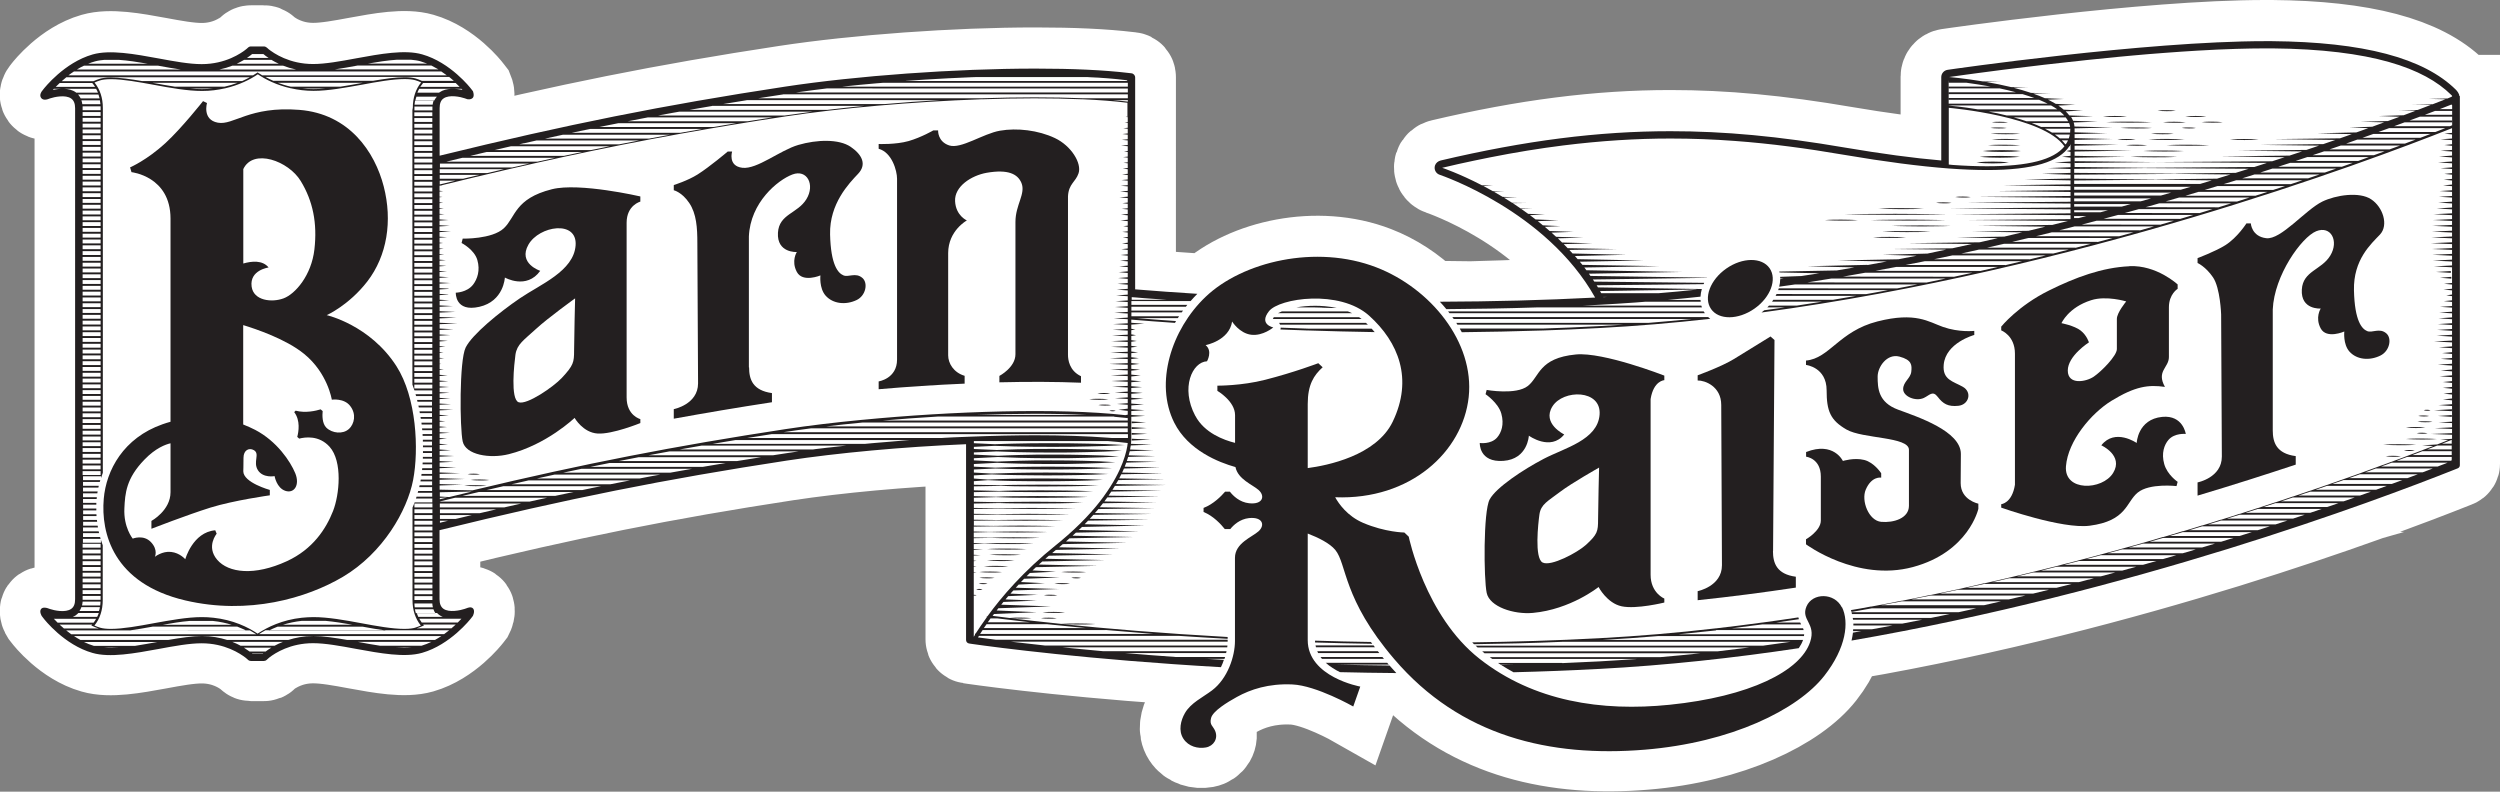 <?xml version="1.0" encoding="UTF-8"?><svg id="Layer_2" xmlns="http://www.w3.org/2000/svg" viewBox="0 0 246 77.9"><rect x="0" y="0" width="246" height="77.9" fill="#808080" stroke="none"/><defs><style>.cls-1{fill:#231f20;}.cls-2{fill:#fff;stroke:#fff;stroke-miterlimit:10;stroke-width:8px;}</style></defs><g id="Layer_1-2"><g><path class="cls-2" d="M242,9.4c0-.2-.19-.47-.34-.62-3.17-3.13-9.1-4.7-18.12-4.78-.21,0-.42,0-.64,0-11.84,0-31.06,2.79-31.25,2.82-.36,.05-.63,.36-.63,.72V15.74c-2.7-.23-5.89-.66-9.48-1.27-6.55-1.12-11.85-1.61-17.18-1.61-7.08,0-14.27,.92-22.59,2.88-.26,.06-.49,.25-.57,.5-.12,.4,.1,.79,.47,.91,.11,.04,10.49,3.53,15.29,12.08-3.45,.18-8.03,.37-12.24,.48l-4.05-.05c-1.49-1.46-3.29-2.64-5.23-3.39-5.85-2.26-12.95-.61-16.63,2.74-2.24-.15-5.43-.38-7.1-.51V11.35s0-3.5,0-3.5v-.27c0-.22-.16-.4-.38-.42l-.27-.03c-2.42-.29-5.5-.43-9.17-.43-7.89,0-17.57,.7-24.66,1.78-11.91,1.81-21.48,3.73-33.96,6.79v-4.69c0-.45,.12-.76,.38-.94,.57-.41,1.7-.15,2.08-.02l.26,.09s.34,.08,.54-.13,.02-.65,.02-.65l-.17-.22c-.08-.11-2.04-2.62-4.83-3.41-1.7-.49-4.14-.04-6.49,.39-1.56,.29-3.04,.56-4.24,.56-2.33,0-3.86-1.05-4.38-1.46,0,0-.1-.09-.18-.16-.08-.07-.18-.11-.29-.11h-1.27c-.11,0-.21,.04-.29,.12-.05,.05-.11,.1-.16,.14-.49,.4-2.04,1.48-4.4,1.48-1.21,0-2.68-.27-4.24-.56-2.35-.43-4.78-.88-6.49-.39-2.79,.8-4.75,3.31-4.83,3.41l-.17,.22s-.28,.36-.06,.65c.21,.28,.62,.13,.62,.13l.26-.09c.39-.13,1.52-.39,2.08,.02,.25,.18,.38,.49,.38,.94V58.92c0,.45-.12,.76-.38,.94-.57,.41-1.7,.15-2.08,.02l-.26-.09s-.46-.16-.64,.1c-.18,.27,.08,.68,.08,.68l.17,.22c.08,.11,2.04,2.62,4.83,3.41,1.7,.49,4.14,.04,6.49-.39,1.56-.29,3.04-.56,4.24-.56,2.27,0,3.78,1,4.34,1.43,.08,.06,.16,.14,.23,.2,.07,.07,.17,.11,.27,.11h1.29c.1,0,.2-.04,.27-.11,.07-.07,.17-.16,.26-.23,.58-.45,2.08-1.41,4.3-1.41,1.21,0,2.68,.27,4.24,.56,2.35,.43,4.78,.88,6.49,.39,2.79-.8,4.75-3.31,4.83-3.41l.17-.22s.23-.45,.04-.71c-.19-.26-.6-.07-.6-.07l-.26,.09c-.39,.13-1.52,.39-2.08-.02-.25-.18-.38-.49-.38-.94v-6.79c12.6-3.1,22.21-5.02,34.18-6.85,5.02-.76,11.4-1.35,17.63-1.61v19.27c0,.17,.13,.32,.3,.34l.33,.05c2.31,.33,11.45,1.54,24.45,2.28v-1l1.1,.14c-.33,1.17-.98,2.37-1.98,3.14-.91,.69-2.1,1.23-2.68,2.25-.4,.7-.66,1.71-.15,2.5,.51,.79,1.45,1.01,2.22,.87,.76-.14,1.23-.87,.91-1.63-.21-.5-.58-.58-.4-1.27,.18-.69,1.6-1.55,2.54-2.07,1.34-.74,3.12-1.34,5.47-1.23,2.36,.11,5.98,2.17,5.98,2.17l.69-1.96s-2.16-.4-3.68-1.66l1.7,.21c1.81,.04,3.66,.08,5.55,.09l-.2-.03h1.19c6.38,6.55,14.71,8.32,23.42,7.6,8.55-.7,15.07-3.94,17.68-7.27,1.44-1.83,2.04-3.56,2.08-4.94l.7,.56c-.03,.25-.08,.51-.14,.78,27.52-4.76,51.36-13.65,59.4-16.85l.25-.1c.13-.05,.21-.17,.21-.31V9.41s0,0,0-.01ZM25.86,64.26h-1.02s-.03-.03-.05-.04h1.12s-.04,.03-.05,.04Zm13.14-.61h1.46c-.45,.04-.94,.04-1.46,0ZM158.12,29.16c-.11,0-.23,.02-.34,.02,0,0,0-.01-.01-.02h.35Zm-46.77,.03c.14,.01,.28,.02,.42,.03,.27,.02,.54,.04,.82,.07l-1.24-.1Zm52.93,40.11c-5.9,.6-11.8-.12-16.8-3.21l1.44-.02s0,0,0,0c.08,0,.16,0,.24,0h.1s.02,0,.02,0c2.74-.07,5.45-.18,8.11-.32,6.59-.35,13.17-1.07,19.6-2.04l.93-.15c-1.3,2.68-6.2,4.98-13.65,5.74Zm33.33-12.62c-.79,.19-1.59,.37-2.4,.55h-.07l2.46-.57v.02Zm13.67-1.27c-.14,.04-.28,.08-.43,.12l1.35-.38c-.31,.09-.62,.18-.93,.26Zm3.71-1.07c-.07,.02-.13,.04-.2,.06l1.29-.38c-.36,.11-.72,.22-1.09,.33Zm7.96-2.46c-.26,.08-.52,.17-.78,.25l1.19-.38c-.14,.04-.27,.09-.41,.13Z"/><g><g><path class="cls-1" d="M134.9,63.17c-1.88-.03-3.71-.07-5.5-.13,0,.06,0,.12,0,.18,1.83,.06,3.7,.1,5.63,.13-.04-.06-.09-.13-.14-.19Z"/><path class="cls-1" d="M167.76,30.82s-.07-.09-.09-.13c0-.02-.02-.03-.03-.05h-25.15c.05,.06,.1,.12,.14,.18h25.13Z"/><path class="cls-1" d="M143.04,31.39h23.4c-1.41,.14-2.82,.27-4.23,.38h0s-18.91,0-18.91,0c.04,.06,.08,.12,.11,.18h16.29c-.78,.05-1.57,.1-2.35,.14-1.87,.1-3.72,.18-5.56,.24h-8.15c.07,.12,.14,.24,.2,.36,2.59-.03,5.23-.08,7.92-.17h.04c1.83-.06,3.68-.14,5.55-.24,3.66-.19,7.31-.5,10.94-.91-.07-.05-.14-.11-.21-.17h-25.17c.04,.06,.08,.12,.13,.18Z"/><path class="cls-1" d="M130.1,30.28c.37,.01,.74,.02,1.12,.03,.11,0,.22,0,.33,0-.82-.18-1.59-.22-2.14-.22-.68,0-1.31,.06-1.86,.16h1.8c.25,0,.5,.02,.76,.02Z"/><path class="cls-1" d="M125.75,30.82h7.3c-.14-.07-.28-.13-.43-.18h-6.48c-.15,.06-.28,.12-.39,.18Z"/><path class="cls-1" d="M135.58,64.08h-5.96c.03,.06,.05,.12,.08,.18h6.02c-.05-.06-.1-.12-.14-.18Z"/><path class="cls-1" d="M129.94,64.65c.05,.06,.09,.12,.14,.18h6.1c-.05-.06-.1-.12-.15-.18h-6.09Z"/><path class="cls-1" d="M133.72,31.21h-8.38c-.05,.09-.08,.15-.09,.18h8.73c-.08-.06-.17-.12-.25-.18Z"/><path class="cls-1" d="M168.86,62h8.62c-.02-.06-.04-.12-.06-.18h-6.99c1-.12,2-.25,2.99-.38h3.81c-.03-.06-.06-.12-.09-.18h-2.39c.76-.11,1.51-.22,2.26-.33-.02-.06-.03-.12-.05-.18-1.18,.18-2.36,.35-3.55,.51h-.03c-1.5,.21-3.01,.39-4.52,.57h-.03c-1.89,.22-3.78,.41-5.68,.57h0c-1.92,.16-3.85,.3-5.78,.4-4.27,.23-8.46,.35-12.51,.41,.06,.06,.12,.12,.18,.18,2.88-.04,5.81-.11,8.8-.24h0s22.37,0,22.37,0c-.9,.13-1.8,.26-2.7,.38h-28.32c.07,.06,.13,.12,.2,.18h26.75c-1.04,.13-2.08,.26-3.12,.38h-23.17c.07,.06,.13,.11,.2,.17,0,0,.01,.01,.02,.02h21.27c-1.32,.14-2.63,.27-3.95,.38h-16.8c.08,.06,.17,.12,.25,.18h14.23c-1.23,.09-2.46,.17-3.69,.24-1.23,.06-2.45,.12-3.66,.17v-.02h-6.32c.09,.06,.19,.12,.28,.18h1.31c-.42,.01-.84,.02-1.27,.03,.39,.25,.8,.48,1.21,.71,2.86-.07,5.7-.18,8.47-.33,6.59-.35,13.17-1.07,19.6-2.04,.19-.28,.33-.55,.42-.81h-19.75c1.83-.1,3.66-.23,5.48-.38h14.36c0-.06,.01-.13,.02-.18h-12.34c1.23-.12,2.46-.25,3.68-.38Z"/><path class="cls-1" d="M134.41,31.77h-8.55c.04,.06,.08,.12,.1,.18h8.64c-.06-.06-.13-.12-.19-.18Z"/><path class="cls-1" d="M128.76,32.34c-.93-.03-1.84-.07-2.74-.1,0,.06-.01,.12-.03,.18,.88,.04,1.77,.07,2.67,.1h0s.12,0,.12,0c2.09,.07,4.26,.12,6.49,.16-.1-.12-.2-.23-.3-.34h-6.22Z"/><path class="cls-1" d="M135.16,63.51h-5.71c.01,.06,.03,.12,.04,.18h5.8c-.05-.06-.09-.12-.13-.18Z"/><path class="cls-1" d="M242,9.45c0-.2-.19-.47-.34-.62-3.17-3.13-9.1-4.7-18.12-4.78-.21,0-.42,0-.64,0-11.84,0-31.06,2.79-31.25,2.82-.36,.05-.63,.36-.63,.72V15.79c-2.7-.23-5.89-.66-9.48-1.27-6.55-1.12-11.85-1.61-17.18-1.61-7.08,0-14.27,.92-22.59,2.88-.26,.06-.49,.25-.57,.5-.12,.4,.1,.79,.47,.91,.11,.04,10.49,3.53,15.29,12.08-4.97,.26-10.1,.39-15.28,.41,.22,.24,.44,.48,.64,.73,2.89-.02,5.85-.07,8.88-.17h16.27c-.02-.06-.05-.12-.06-.18h-11.66c.54-.03,1.08-.05,1.62-.08,1.17-.06,2.33-.14,3.5-.22,.34-.02,.68-.06,1.03-.08h5.45c0-.06-.01-.12-.02-.18h-3.2c1.07-.1,2.14-.2,3.2-.32,.01-.25,.06-.5,.13-.75l-10.22-.16c-.04-.07-.09-.14-.13-.21l10.53-.11s.04-.08,.05-.13l-10.81-.12c-.05-.07-.09-.14-.14-.21l11.22-.16s.01-.02,.02-.02l-11.48-.17c-.05-.07-.1-.15-.15-.22l9.13-.17-9.38-.17c-.07-.09-.13-.18-.2-.27l7.39-.13-7.58-.13c-.08-.11-.17-.21-.26-.31l6.28-.12-6.49-.13c-.09-.11-.18-.21-.27-.31l5.06-.12-5.29-.13c-.11-.12-.21-.24-.32-.35l4.64-.08-4.8-.09c-.13-.14-.26-.27-.39-.4l2.83-.08-2.99-.08c-.14-.14-.28-.28-.42-.41l2.51-.07-2.68-.08c-.15-.14-.3-.28-.45-.41l2.16-.08-2.34-.08c-.16-.14-.32-.28-.48-.41l1.54-.07-1.73-.08c-.17-.14-.33-.27-.5-.41l2.04-.08-2.26-.09h0c-.18-.14-.36-.28-.55-.42l1.48-.06-1.66-.07c-.22-.16-.45-.32-.67-.48l1.1-.02-1.17-.03c-.26-.18-.52-.35-.77-.52l1.31-.02-1.38-.02c-.27-.17-.54-.34-.8-.5l1.33-.04-1.46-.04c-.29-.17-.57-.34-.85-.5l1.04-.03-1.15-.03c-.32-.18-.62-.34-.92-.5l.93-.04-1.09-.04c-2.28-1.18-3.91-1.72-3.91-1.72,.54-.13,1.07-.25,1.59-.37,1.05-.23,2.08-.45,3.09-.65,2.52-.5,4.92-.89,7.23-1.18,3.7-.46,7.17-.68,10.56-.68,2.14,0,4.25,.08,6.36,.24,3.51,.26,7.03,.73,10.7,1.36,4.03,.69,7.46,1.13,10.34,1.35,1.38,.1,2.64,.15,3.77,.15,4.52,0,7.09-.82,8.08-2.35h.06v-.09s.04-.06,.05-.09v.57l-.4,.09,.4,.09v.38l-.85,.09,.85,.09v.38l-1.56,.09,1.56,.09v.38l-2.22,.09,2.22,.09v.38l-2.83,.09,2.83,.09v.38l-4.53,.09,4.53,.09v.39l-6.66,.09,6.66,.09v.39l-7.22,.09,7.22,.09v.39l-9.14,.09,9.14,.09v.39l-10.27,.09,10.27,.09v.39l-11.97,.09,11.97,.09v.39l-11.37,.09,11.37,.09v.39l-9.99,.09,9.74,.09c-.51,.13-1.02,.26-1.54,.39l-7.28,.09,6.6,.08c-.55,.14-1.11,.27-1.67,.41l-5.57,.08,4.96,.07c-.59,.14-1.18,.28-1.77,.42l-4.7,.08,4.07,.07c-.59,.14-1.19,.27-1.79,.41l-7.07,.09,6.3,.08c-.64,.14-1.28,.28-1.92,.42l-5.93,.07,5.33,.06c-.62,.13-1.23,.26-1.85,.39l-4.43,.12,3.37,.09c-.6,.12-1.19,.24-1.79,.35l-6,.12,4.84,.1c-.63,.12-1.26,.24-1.89,.35v-.02l-5.93,.14,4.65,.11c-.58,.1-1.16,.2-1.74,.3l-5.66,.11s.01,.06,.02,.09l3.92,.08c-.59,.09-1.17,.18-1.76,.27l-2.09,.08c0,.06,0,.11,0,.17h.32c-.11,.03-.21,.04-.32,.06,0,.24-.03,.49-.1,.74,.52-.07,1.04-.15,1.56-.22h12.05c-.67,.13-1.34,.27-2.01,.39h0s-11.64-.01-11.64-.01c-.02,.06-.04,.12-.06,.18h10.8c-.71,.13-1.42,.27-2.14,.39h0s-8.82-.01-8.82-.01c-.03,.06-.06,.12-.09,.18h7.94c-.76,.13-1.53,.26-2.3,.39h0s-5.87,0-5.87,0c-.04,.06-.08,.12-.12,.18h4.94c-.83,.13-1.67,.26-2.5,.39h0s-2.74,0-2.74,0c-.05,.06-.11,.12-.17,.18h1.71c-.67,.1-1.34,.19-2.01,.28-.09,.08-.18,.15-.27,.22,30.98-4.17,59.05-14.61,67.95-18.14v.46l-.75,.08,.75,.08v.4l-1.14,.08,1.14,.08v.4l-.75,.08,.75,.08v.4l-1.14,.08,1.14,.08v.4l-1.28,.09,1.28,.09v.4l-1.38,.09,1.38,.09v.4l-1.14,.08,1.14,.08v.4l-.76,.08,.76,.08v.41l-.82,.08,.82,.08v.4l-.88,.08,.88,.08v.4l-1.24,.08,1.24,.08v.4l-1.3,.08,1.3,.08v.4l-1.36,.09,1.36,.09v.4l-1.52,.09,1.52,.09v.39l-1.83,.09,1.83,.09v.39l-1.88,.09,1.88,.09v.39l-1.94,.09,1.94,.09v.39l-1.99,.09,1.99,.09v.39l-2.05,.09,2.05,.09v.39l-2.1,.09,2.1,.09v.39l-1.99,.09,1.99,.09v.39l-1.95,.09,1.95,.09v.39l-1.9,.09,1.9,.09v.39l-1.8,.09,1.8,.09v1.54l-.79,.08,.79,.08v.41l-.85,.08,.85,.08v.41l-.57,.08,.57,.08v.41l-.81,.08,.81,.08v.4l-1.19,.08,1.19,.08v.4l-1.27,.08,1.27,.08v.4l-1.33,.09,1.33,.09v.39l-1.4,.09,1.4,.09v.39l-1.46,.09,1.46,.09v.39l-1.52,.09,1.52,.09v.39l-1.78,.09,1.78,.09v.39l-1.3,.09,1.3,.09v.39l-.98,.09,.98,.09v.39l-1.12,.09,1.12,.09v.39l-1.4,.09,1.4,.09v.39l-1.12,.09,1.12,.09v.39l-1.22,.09,1.22,.09v.39l-.91,.09,.91,.09v.39l-.91,.09,.91,.09v.39l-.84,.09,.84,.09v.39l-.9,.09,.9,.09v.38l-1.33,.09,1.33,.09v1.54l-1.33,.07,1.33,.07v.42l-1.69,.08,1.69,.08v.41l-2.06,.08,2.06,.08v.38l-.03,.02s-.01,0-.02,0l-1.12,.08,.78,.05c-.33,.13-.69,.27-1.07,.42l-1.49,.09,1.09,.07c-1.9,.74-4.33,1.65-7.2,2.68h0c-.52,.19-1.05,.37-1.6,.57h0c-.53,.19-1.07,.38-1.62,.57h-.01c-.54,.19-1.09,.38-1.65,.57h-.02c-.55,.19-1.1,.38-1.67,.57h-.02c-.56,.19-1.12,.38-1.7,.57h-.03c-.57,.19-1.14,.38-1.72,.57h-.03c-.58,.19-1.16,.38-1.75,.57h-.04c-.59,.2-1.18,.38-1.78,.57h-.04c-.6,.2-1.21,.38-1.82,.57h-.04c-.61,.2-1.23,.38-1.86,.57h-.05c-.62,.2-1.26,.38-1.9,.57h-.05c-.64,.2-1.28,.38-1.94,.57h-.06v.02c-.65,.18-1.32,.37-1.98,.55h-.06v.02c-.67,.18-1.35,.37-2.03,.55h-.06v.02c-.69,.18-1.39,.37-2.09,.55h-.06v.02c-.71,.18-1.43,.37-2.15,.55h-.06v.02c-.74,.19-1.48,.37-2.23,.55h-.07v.02c-.76,.19-1.53,.37-2.3,.55h-.07v.02c-.79,.19-1.59,.37-2.4,.55h-.07c-.83,.2-1.66,.39-2.5,.57h-.07v.02c-.87,.19-1.74,.37-2.62,.55h-.06c-.92,.2-1.85,.39-2.78,.57h-.06c-.98,.2-1.96,.39-2.95,.57h-.06c-.65,.13-1.31,.24-1.96,.35,.02,.06,.04,.12,.06,.18,.66-.11,1.32-.23,1.98-.35h10.28c-.58,.13-1.15,.26-1.73,.38h-10.53c.02,.06,.03,.12,.04,.18h9.62c-.61,.13-1.23,.26-1.84,.38h-7.7c0,.06,.02,.12,.03,.18h6.8c-.65,.13-1.31,.26-1.96,.38h-4.81c0,.06,0,.12,0,.18h3.87c-.33,.06-.66,.13-1,.19-.35,.07-.71,.13-1.06,.19h-1.83c0,.06,0,.12-.01,.18h.82c-.28,.05-.56,.1-.83,.15-.03,.25-.08,.51-.14,.78,27.52-4.76,51.36-13.65,59.4-16.85l.25-.1c.13-.05,.21-.17,.21-.31V9.46s0,0,0-.01Zm-84.22,19.79s0-.01-.01-.02h.35c-.11,0-.23,.02-.34,.02Zm9.17-.74c-1.24,.13-2.49,.25-3.73,.35h-5.66c-.04-.07-.08-.14-.12-.21l9.51-.15Zm28.28,31.05h-10.11c.68-.13,1.35-.25,2.02-.38h9.77c-.56,.13-1.11,.26-1.67,.38Zm2.45-.57h-9.61c.64-.13,1.27-.25,1.9-.38h9.34c-.54,.13-1.09,.26-1.63,.38Zm2.38-.57h-9.2c.61-.13,1.21-.25,1.81-.38h8.95c-.52,.13-1.03,.26-1.56,.38Zm2.3-.57h-8.85c.58-.13,1.15-.25,1.73-.38h8.62c-.5,.13-.99,.26-1.5,.38Zm3.16-.81c-.31,.08-.64,.16-.95,.25h-8.52c.56-.13,1.11-.25,1.66-.38h8.34c-.17,.05-.34,.09-.52,.14Zm1.21-.32h-8.25c.53-.13,1.07-.25,1.6-.38h8.07c-.47,.13-.95,.26-1.42,.38Zm2.84-.77c-.25,.07-.5,.14-.75,.21h-8c.52-.13,1.03-.26,1.54-.38h7.84c-.21,.06-.43,.12-.64,.18Zm1.72-.48c-.14,.04-.28,.08-.43,.12h-7.77c.5-.13,1-.26,1.49-.38h7.63c-.31,.09-.62,.18-.93,.26Zm1.56-.45h-7.57c.49-.13,.97-.26,1.45-.38h7.43c-.44,.13-.87,.26-1.32,.38Zm2.14-.63c-.07,.02-.13,.04-.2,.06h-7.38c.47-.13,.94-.26,1.41-.38h7.25c-.36,.11-.72,.22-1.09,.33Zm1.7-.51h-7.2c.46-.13,.92-.26,1.38-.38h7.09c-.42,.13-.84,.26-1.27,.38Zm2.89-.88c-.34,.11-.69,.21-1.03,.32h-7.04c.45-.13,.9-.26,1.34-.38h6.94c-.07,.02-.14,.04-.21,.07Zm1.88-.59c-.36,.11-.72,.23-1.09,.34h-6.89c.44-.13,.88-.26,1.31-.38h6.8s-.09,.03-.13,.04Zm1.49-.48c-.26,.08-.52,.17-.78,.25h-6.75c.43-.13,.86-.26,1.28-.38h6.66c-.14,.04-.27,.09-.41,.13Zm.97-.32h-6.62c.42-.13,.84-.26,1.25-.38h6.54c-.38,.13-.78,.26-1.17,.38Zm1.72-.57h-6.5c.41-.13,.82-.26,1.23-.38h6.42c-.38,.13-.76,.26-1.15,.38Zm1.69-.57h-6.38c.41-.13,.81-.26,1.21-.38h6.3c-.37,.13-.75,.25-1.13,.38Zm2.2-.75c-.18,.06-.36,.12-.54,.18h-6.27c.4-.13,.79-.26,1.18-.38h6.2c-.19,.07-.38,.13-.57,.2Zm1.95-.68c-.28,.1-.57,.2-.86,.3h-6.16c.39-.13,.78-.26,1.16-.38h6.09c-.08,.03-.15,.06-.23,.08Zm.75-.27h-6.06c.39-.13,.77-.26,1.14-.38h5.99c-.35,.13-.71,.25-1.07,.38Zm1.58-.57h-5.96c.38-.13,.75-.26,1.12-.38h5.89c-.34,.13-.69,.25-1.05,.38Zm1.55-.57h-5.86c.37-.13,.74-.26,1.1-.38h5.79c-.33,.12-.68,.25-1.04,.38Zm1.53-.57h-5.76c.37-.13,.73-.26,1.08-.38h5.7c-.33,.12-.67,.25-1.02,.38Zm1.5-.57h-5.67c.36-.13,.72-.26,1.06-.38h5.6c-.32,.12-.65,.25-1,.38Zm1.47-.57h-5.57c.36-.13,.71-.26,1.05-.38h5.5c-.3,.12-.63,.25-.98,.38Zm1.39-.69s-.02,.09-.04,.12h-5.38c.35-.13,.7-.26,1.03-.38h4.39v-.18h-3.9c.35-.13,.69-.26,1.01-.38h2.89v-.18h-2.41c.35-.13,.68-.26,.99-.38h1.42v-.18h-.96c.34-.13,.66-.26,.96-.38v1.95ZM191.76,7.96h.05s-.05,0-.05,0v.18h1.72c.73,.1,1.55,.22,2.4,.38h-4.12v.18h5.02c.53,.11,1.07,.24,1.59,.38h-6.61v.18h7.25c.4,.12,.79,.25,1.16,.38h-8.41v.18h8.88c.3,.12,.58,.25,.85,.38h-9.74v.18h10.08c.22,.12,.43,.25,.61,.38h-7.82c-1.56-.26-2.74-.36-2.87-.37v.09s0-2.56,0-2.56Zm7.64,3.97c-.41-.14-.83-.27-1.26-.38h5.12c.1,.12,.18,.25,.25,.38h-4.12Zm4.2,.18c.05,.12,.08,.25,.1,.38h-2.85c-.3-.14-.61-.26-.93-.38h3.68Zm-6.15-.75c-.6-.15-1.2-.28-1.77-.38h7.03c.15,.12,.29,.25,.41,.38h-5.67Zm-1.91,5c-1.03,0-2.17-.04-3.41-.13l-.37-.04v-5.58c.21,.02,9.31,.82,11.38,3.79-1.05,1.32-3.56,1.96-7.61,1.96Zm7.75-2.17h-.07c-.1-.13-.22-.26-.34-.38h.61c-.06,.13-.12,.26-.21,.38Zm.28-.57h-.88c-.15-.13-.31-.26-.49-.38h1.47c-.02,.13-.06,.26-.1,.38Zm.13-.57h-1.78c-.22-.13-.44-.26-.69-.38h2.49s0,.02,0,.04c0,.12-.01,.23-.02,.35Zm.02-1.53l2.25-.08-2.3-.08h0s-.06-.01-.06-.01c-.1-.14-.22-.27-.35-.39l1.69-.08-1.88-.09c-.16-.14-.34-.27-.53-.4l1.67-.08-1.92-.09c-.24-.14-.5-.28-.77-.41l1.56-.07-1.87-.08c-.36-.16-.75-.31-1.15-.45l1.71-.03-1.92-.04c-.55-.19-1.13-.35-1.7-.5l1.39-.03-1.65-.04c-.83-.2-1.66-.37-2.43-.5l1.35-.03-1.7-.03c-1.89-.31-3.32-.43-3.32-.43,0,0,.38-.06,1.07-.15,.15-.02,.32-.04,.5-.07,.36-.05,.79-.11,1.26-.17,.71-.09,1.53-.2,2.45-.32,.46-.06,.94-.12,1.44-.18,.83-.1,1.73-.21,2.66-.32,.75-.09,1.52-.18,2.32-.26,.4-.04,.8-.09,1.21-.13,.2-.02,.41-.04,.62-.07,1.03-.11,2.09-.21,3.17-.32,.43-.04,.86-.08,1.29-.12,1.08-.1,2.17-.19,3.26-.27,1.09-.08,2.17-.16,3.24-.22,1.28-.08,2.53-.13,3.74-.17,1.01-.03,1.98-.05,2.92-.05,.21,0,.42,0,.63,0,9.81,.09,14.98,1.96,17.62,4.57,.04,.04,.12,.1,.1,.15-.02,.04-.26,.13-.26,.13-.06,.02-.13,.05-.19,.08l-1.87,.04,1.66,.04c-.39,.15-.81,.32-1.26,.49l-2.01,.03,1.84,.03c-.41,.16-.84,.33-1.3,.5l-1.86,.04,1.68,.03c-.38,.15-.78,.3-1.2,.45l-2.47,.08,2.07,.07c-.37,.14-.75,.28-1.15,.42l-2.71,.07,2.34,.06c-.38,.14-.77,.28-1.17,.43l-2.26,.08,1.87,.06c-.38,.14-.77,.28-1.17,.42l-3.87,.09,3.42,.08c-.38,.13-.77,.27-1.16,.41l-6.51,.08,6.05,.08c-.39,.14-.79,.27-1.19,.41l-6.22,.08,5.8,.07c-.4,.14-.81,.28-1.23,.42l-6.76,.08,6.32,.07c-.4,.14-.81,.27-1.23,.41l-6.82,.08,6.34,.08c-.41,.13-.82,.27-1.23,.4l-11.47,.08-7.96-.09v.18l7.96-.09,10.96,.08c-.41,.13-.82,.27-1.24,.4l-10.82,.08-6.87-.08v-1.52l5.64-.09-5.64-.09v-.39l4.29-.09-4.29-.09v-.39l3.72-.09-3.72-.09v-.39l3.18-.09-3.18-.09v-.27s0-.03,0-.04c0-.01,0-.03,0-.04s0-.03,0-.04l3.73-.09-3.74-.09h0s0,0,0,0c-.01-.14-.04-.27-.08-.4l2.37-.08-2.39-.08h0s-.04-.01-.04-.01c-.06-.14-.13-.27-.21-.4Zm.38,9.37v-.2h3.33c-.25,.07-.5,.13-.75,.2h-2.58Zm1.2,.37c-.26,.07-.51,.13-.77,.2h-.44v-.2h1.2Zm-1.2-.93v-.25h5.57c-.3,.08-.59,.16-.89,.25h-4.68Zm0-.52v-.29h7.58c-.34,.1-.69,.19-1.03,.29h-6.55Zm0-.57v-.29h9.55c-.33,.1-.67,.19-1.01,.29h-8.54Zm0-.57v-.29h11.47c-.33,.1-.65,.19-.98,.29h-10.48Zm0-.57v-.34l8.18-.08,5.37,.07c-.38,.12-.77,.24-1.16,.35h-12.38Zm8.18-.44l-8.18-.08v-.39l10.01-.08,5.37,.06c-.44,.14-.88,.27-1.32,.41l-5.89,.07Zm1.83-.57l-10.01-.08v-.39l6.87-.08,10.3,.07c-.42,.13-.85,.27-1.28,.4l-5.87,.07Zm-24.58,10.71h0s-11.69-.01-11.69-.01c.79-.12,1.57-.25,2.36-.38h11.25c-.64,.13-1.27,.27-1.91,.4Zm2.71-.57h0s-10.91-.01-10.91-.01c.08-.01,.17-.03,.26-.04,.65-.11,1.29-.23,1.93-.34h10.56c-.61,.13-1.22,.27-1.83,.4Zm2.59-.57h0s-10.3-.01-10.3-.01c.68-.13,1.37-.25,2.05-.38h10.01c-.58,.13-1.16,.27-1.75,.4Zm2.47-.56v-.02h-9.81c.65-.13,1.29-.25,1.93-.38h9.57c-.56,.13-1.13,.27-1.69,.4Zm2.39-.57v-.02h-9.37c.61-.13,1.21-.25,1.81-.38h9.19c-.54,.13-1.08,.27-1.63,.4Zm2.3-.57v-.02h-8.99s.1-.02,.15-.03c.53-.12,1.06-.23,1.59-.35h8.83c-.52,.13-1.05,.27-1.58,.4Zm2.23-.57v-.02h-8.69c.56-.13,1.12-.25,1.67-.38h8.55c-.51,.13-1.02,.27-1.53,.4Zm2.16-.57v-.02h-8.38c.49-.12,.98-.23,1.47-.35,.05-.01,.09-.02,.14-.03h8.27c-.49,.13-.99,.27-1.49,.4Zm2.11-.57h0s-8.13-.01-8.13-.01c.52-.13,1.04-.26,1.55-.38h8.03c-.48,.13-.96,.27-1.45,.4Zm2.05-.57v-.02h-7.9c.5-.13,1.01-.26,1.5-.38h7.81c-.47,.13-.94,.27-1.41,.4Zm2-.57h0s-7.69-.01-7.69-.01c.49-.13,.98-.26,1.46-.38h7.61c-.45,.13-.91,.27-1.37,.4Zm1.95-.57h0s-7.49-.01-7.49-.01c.48-.13,.95-.26,1.42-.38h7.42c-.44,.13-.89,.27-1.34,.4Zm1.91-.57h0s-7.32-.01-7.32-.01c.46-.13,.93-.26,1.38-.38h7.25c-.43,.13-.87,.26-1.31,.4Zm1.87-.57h0s-7.15-.01-7.15-.01c.06-.02,.13-.04,.19-.05,.39-.11,.77-.22,1.16-.33h7.08c-.42,.13-.85,.26-1.28,.4Zm1.83-.57h0s-7-.01-7-.01c.44-.13,.88-.26,1.32-.38h6.93c-.41,.13-.83,.26-1.25,.4Zm1.8-.57h0s-6.85,0-6.85,0c.43-.13,.86-.26,1.29-.38h6.79c-.4,.13-.81,.26-1.22,.39Zm1.76-.57h0s-6.72,0-6.72,0c.42-.13,.85-.26,1.26-.38h6.65c-.39,.13-.79,.26-1.2,.39Zm1.73-.57h0s-6.59,0-6.59,0c.42-.13,.83-.26,1.24-.38h6.52c-.39,.13-.78,.26-1.17,.39Zm1.7-.57h0s-6.46,0-6.46,0c.41-.13,.81-.26,1.21-.38h6.4c-.38,.13-.76,.26-1.15,.39Zm1.67-.57h0s-6.35,0-6.35,0c.19-.06,.39-.12,.58-.19,.21-.07,.41-.13,.61-.2h6.28c-.37,.13-.74,.26-1.12,.39Zm1.64-.57h0s-6.23,0-6.23,0c.39-.13,.78-.26,1.17-.38h6.17c-.36,.13-.73,.26-1.1,.39Zm1.61-.57h0s-6.13,0-6.13,0c.39-.13,.77-.26,1.15-.38h6.06c-.35,.13-.71,.25-1.08,.39Zm1.58-.57h-6.02c.38-.13,.76-.26,1.13-.38h5.95c-.34,.13-.7,.25-1.05,.38Zm1.55-.57h-5.91c.38-.13,.75-.26,1.11-.38h5.84c-.34,.12-.68,.25-1.04,.38Zm1.53-.57h-5.81c.22-.08,.45-.16,.67-.24,.14-.05,.28-.1,.42-.15h5.74c-.33,.12-.67,.25-1.02,.38Zm1.5-.57h-5.7c.37-.13,.72-.26,1.07-.38h5.63c-.32,.12-.65,.25-1,.38Zm1.47-.57h-5.6c.36-.13,.71-.26,1.05-.38h5.53c-.31,.12-.63,.25-.98,.38Zm1.65-.65h-.03c-.06,.03-.12,.06-.18,.08h-5.5c.35-.13,.7-.26,1.03-.38h4.67v-.18h-4.18c.35-.13,.69-.26,1.02-.38h3.17v-.18h-2.69c.35-.13,.68-.26,1-.38h1.69v-.18h-1.22c.41-.16,.78-.31,1.12-.44,.03-.01,.07,0,.09,.03v.03h.01s0,0,0,.01v1.99Z"/><path class="cls-1" d="M118.72,64.84c-.07,0-.14,0-.21-.01h1.98c.02-.06,.04-.12,.06-.18h-4.83c-.92-.06-1.83-.13-2.7-.2-.07,0-.15-.01-.22-.02-.73-.06-1.43-.11-2.12-.17h9.97c.01-.06,.03-.12,.04-.18h-12.12c-.22-.02-.45-.04-.66-.06-1.19-.11-2.3-.22-3.34-.32h16.19c0-.06,.01-.12,.02-.18h-17.95c-1.27-.14-2.39-.27-3.36-.38h21.33s0-.03,0-.05v-.14h-22.8c-.73-.09-1.32-.17-1.77-.23,.03-.05,.07-.1,.1-.15h19.69c1.53,.1,3.13,.2,4.78,.29v-.18c-6.48-.36-12.02-.83-16.25-1.27,.5,.03,1.01,.03,1.51,.04,.58,0,1.15,0,1.73-.05-.58-.04-1.15-.04-1.73-.05-.55,0-1.09,0-1.64,.04-1.94-.2-3.6-.39-4.94-.55,.3,.02,.6,.03,.9,.03,.37,0,.74,0,1.11-.05-.37-.04-.74-.04-1.11-.05-.35,0-.7,0-1.04,.04-.63-.08-1.19-.15-1.67-.21,.04-.06,.09-.12,.14-.18l4.21-.18-3.95-.17c.06-.07,.11-.15,.17-.22l5.17-.18-4.89-.17c.07-.09,.15-.18,.22-.27l3.28-.13-3.08-.12c.09-.11,.18-.21,.27-.32l2.9-.13-2.68-.12c.09-.1,.18-.21,.28-.31l4.49-.14-4.25-.13c.1-.11,.2-.21,.29-.31l2.58-.13-2.36-.12c.1-.11,.21-.22,.31-.32l3.51-.13-3.26-.12c.11-.11,.21-.21,.32-.32l2.57-.13-2.31-.12c.11-.11,.22-.21,.34-.32l6.07-.13-5.79-.13c.11-.1,.23-.2,.34-.3l6.16-.14-5.86-.13c.12-.1,.23-.2,.35-.3l6.33-.13-6.01-.13c.12-.1,.25-.2,.37-.31l6.3-.13-5.99-.13c.13-.1,.25-.21,.37-.31l6.32-.13-6.01-.13c.12-.1,.24-.2,.35-.31l6.28-.13-5.98-.13c.11-.1,.23-.2,.33-.3l6.21-.13-5.93-.13c.11-.1,.21-.2,.32-.3l6.18-.14-5.92-.13c.12-.12,.23-.23,.34-.35l6.02-.09-5.86-.09c.12-.13,.24-.26,.36-.39l5.76-.09-5.61-.09c.12-.13,.23-.26,.34-.39l5.52-.09-5.38-.09c.11-.13,.21-.26,.31-.39l5.24-.09-5.1-.09c.1-.13,.2-.26,.29-.4l5.14-.09-5.02-.08c.09-.13,.19-.27,.27-.4l4.98-.09-4.87-.08c.09-.13,.17-.26,.25-.39l5.04-.09-4.94-.09c.08-.13,.15-.27,.23-.39l4.57-.09-4.48-.08c.07-.14,.14-.27,.2-.4l4.09-.09-4-.08c.06-.14,.12-.27,.18-.4l3.56-.09-3.49-.09c.06-.14,.11-.27,.16-.4l3.02-.08-2.97-.08c.05-.14,.09-.28,.13-.4l2.69-.08-2.64-.08c.04-.14,.08-.28,.11-.4l2.39-.09-2.36-.08c.03-.15,.05-.28,.07-.4l2.05-.08-2.03-.08c.03-.27,.03-.43,.03-.48v-2.18l1.37-.09-1.37-.09v-.38l1.31-.09-1.31-.09v-.38l1.25-.09-1.25-.09v-.39l1.19-.09-1.19-.09v-.39l1.12-.09-1.12-.09v-.39l1.06-.09-1.06-.09v-.39l1-.09-1-.09v-.39l.93-.09-.93-.09v-.39l.87-.09-.87-.09v-.39l.81-.09-.81-.09v-.39l.74-.09-.74-.09v-.4l.67-.08-.67-.08v-.4l.61-.08-.61-.08v-.4l.54-.08-.54-.08v-.41l.47-.08-.47-.08v-.41l.41-.07-.41-.07v-.41l1.28-.09-1.28-.09v-.31c1.35,.11,2.78,.22,4.3,.32,.03-.06,.07-.12,.1-.18-1.36-.09-2.65-.19-3.87-.29h4.05c.04-.06,.08-.12,.12-.18h-4.69v-.38h4.95c.04-.06,.09-.12,.13-.18h-5.08v-.38h5.36c.05-.06,.09-.12,.14-.18h-5.5v-.38h5.83c.21-.24,.43-.48,.66-.71-2.04-.13-4.08-.27-6.12-.44V11.4s0-3.5,0-3.5v-.27c0-.22-.16-.4-.38-.42l-.27-.03c-2.42-.29-5.5-.43-9.17-.43-7.89,0-17.57,.7-24.66,1.78-11.91,1.81-21.48,3.73-33.96,6.79v-4.69c0-.45,.12-.76,.38-.94,.57-.41,1.7-.15,2.08-.02l.26,.09s.34,.08,.54-.13c.19-.21,.02-.65,.02-.65l-.17-.22c-.08-.11-2.04-2.62-4.83-3.41-1.7-.49-4.14-.04-6.49,.39-1.56,.29-3.04,.56-4.24,.56-2.33,0-3.86-1.05-4.38-1.46,0,0-.1-.09-.18-.16-.08-.07-.18-.11-.29-.11h-1.27c-.11,0-.21,.04-.29,.12-.05,.05-.11,.1-.16,.14-.49,.4-2.04,1.48-4.4,1.48-1.21,0-2.68-.27-4.24-.56-2.35-.43-4.78-.88-6.49-.39-2.79,.8-4.75,3.31-4.83,3.41l-.17,.22s-.28,.36-.06,.65c.21,.28,.62,.13,.62,.13l.26-.09c.39-.13,1.52-.39,2.08,.02,.25,.18,.38,.49,.38,.94V58.97c0,.45-.12,.76-.38,.94-.57,.41-1.7,.15-2.08,.02l-.26-.09s-.46-.16-.64,.1c-.18,.27,.08,.68,.08,.68l.17,.22c.08,.11,2.04,2.62,4.83,3.41,1.7,.49,4.14,.04,6.49-.39,1.56-.29,3.04-.56,4.24-.56,2.27,0,3.78,1,4.34,1.43,.08,.06,.16,.14,.23,.2,.07,.07,.17,.11,.27,.11h1.29c.1,0,.2-.04,.27-.11,.07-.07,.17-.16,.26-.23,.58-.45,2.08-1.41,4.3-1.41,1.21,0,2.68,.27,4.24,.56,2.35,.43,4.78,.88,6.49,.39,2.79-.8,4.75-3.31,4.83-3.41l.17-.22s.23-.45,.04-.71c-.19-.26-.6-.07-.6-.07l-.26,.09c-.39,.13-1.52,.39-2.08-.02-.25-.18-.38-.49-.38-.94v-6.79c12.6-3.1,22.21-5.02,34.18-6.85,5.02-.76,11.4-1.35,17.63-1.61v19.27c0,.17,.13,.32,.3,.34l.33,.05c2.31,.33,11.45,1.54,24.45,2.28,.11-.23,.21-.47,.29-.72-.58-.03-1.16-.07-1.73-.1Zm-7.37-35.6c.14,.01,.28,.02,.42,.03,.27,.02,.54,.04,.82,.07,.23,.02,.46,.04,.69,.05,.28,.02,.55,.04,.84,.06,.22,.02,.45,.03,.68,.05h-3.44v-.26Zm-2.56,32.75c1.47,.13,3.05,.26,4.72,.39h-17.07c.08-.13,.17-.26,.25-.38h12.1Zm-5.78-.57c1.16,.12,2.43,.25,3.81,.38h-10.01c.09-.13,.18-.26,.27-.38h5.93Zm-4.87-.57c.87,.11,1.95,.24,3.21,.38h-4.15c.09-.13,.18-.26,.27-.38h.66Zm12.83-18.32h-33.88c.09-.01,.17-.03,.26-.04,.78-.12,1.6-.23,2.45-.34h31.17v.38Zm-1.33-1.52h0c.45,.04,.9,.08,1.32,.13v-.04s.01,0,.01,0v.28h-24.1c1.76-.15,3.57-.28,5.39-.39h0s17.38,0,17.38,0Zm-13.56-.18c3.86-.14,7.61-.16,10.86,0h-10.86Zm14.89,.75v.38h-29.7c1.15-.14,2.35-.26,3.58-.38h26.12Zm0-30.11l-.21,.03,.21,.03v.49l-.3,.04,.3,.04v.47l-.44,.05,.44,.05v.46l-.52,.06,.52,.06c0,.15,0,.3,0,.45l-.58,.06,.58,.06v.45l-.65,.06,.65,.06v.46l-.37,.05,.37,.05v.46l-.46,.05,.46,.05c0,.15,0,.31,0,.46l-.42,.05,.42,.05c0,.15,0,.31,0,.46l-.49,.06,.49,.06v.45l-.56,.06,.56,.06v.44l-.62,.06,.62,.06v.44l-.69,.06,.69,.06v.44l-.75,.07,.75,.07v.43l-.81,.07,.81,.07v.44l-.53,.06,.53,.06v.44l-.59,.06,.59,.06v.44l-.66,.07,.66,.07v.43l-.72,.07,.72,.07h0v.44l-.44,.06,.44,.06v.44l-.54,.06,.54,.06v.44l-.49,.06,.49,.06v.44l-.57,.07,.57,.07v.43l-.63,.07,.63,.07v.43l-.7,.07,.7,.07v.42l-.76,.07,.76,.07c0,.14,0,.28,0,.42l-.83,.07,.83,.07v.42l-.89,.08,.89,.08v.42l-.95,.08,.95,.08v.41l-1.01,.08,1.01,.08v.41l-1.08,.08,1.08,.08v.41l-1.14,.08,1.14,.08v.41l-1.2,.08,1.2,.08v.41l-1.26,.08,1.26,.08v.4l-1.32,.08,1.32,.08v.4l-1.38,.08,1.38,.08v.4l-1.44,.08,1.44,.08v.4l-1.49,.08,1.49,.08v.4l-1.55,.08,1.55,.08v.4l-1.61,.08,1.61,.08v.4l-1.66,.08,1.66,.08v.4l-1.72,.08,1.72,.08c0,.13,0,.27,0,.4l-1.77,.08,1.77,.08v.4l-1.83,.08,1.83,.08v.4l-1.72,.08,1.72,.08v.4l-1.67,.08,1.67,.08v.4l-1.62,.08,1.62,.08v.4l-1.53,.08,1.53,.08v.4l-1.29,.08,1.29,.08v.41l-1.27,.08,1.27,.08v.41l-1.06,.08,1.06,.08v.38l-.92,.11,.92,.11v.37l-.24,.05c-6.62-.74-17.11-.39-25.88,.46h-.02c-2.72,.26-5.28,.57-7.51,.91-10.89,1.66-19.83,3.4-30.83,6.03l-3.23-.07v-.41l2.24-.07-2.24-.07v-.42l2.47-.08-2.47-.08v-.42l2.02-.07-2.02-.07v-.42l1.64-.07-1.64-.07v-.42l1.38-.07-1.38-.07v-.43l1.43-.07-1.43-.07v-.43l1.1-.07-1.1-.07v-.44l.82-.06-.82-.06v-.45l.72-.06-.72-.06v-.45l1-.06-1-.06v-.45l.72-.06-.72-.06v-.46l.57-.05-.57-.05v-.46l.9-.06-.9-.06v-.44l1.31-.06s0,0,0,0l-1.31-.06v-.43l1.12-.06-1.12-.06v-.44l1.06-.06-1.06-.06v-.44l.99-.06-.99-.06v-.45l.93-.06-.93-.06v-.45l.86-.06-.86-.06v-.45l.79-.06-.79-.06v-.47l.41-.04-.41-.04v-.5l.17-.02-.17-.02v-.5l.45-.04-.45-.04v-.49l.38-.04-.38-.04v-.48l.58-.05-.58-.05v-.46l.81-.06-.81-.06v-.45l1.05-.06-1.05-.06v-.44l1.36-.07-1.36-.07v-.43l1.76-.07-1.76-.07v-.43l1.66-.07-1.66-.07v-.43l1.55-.07-1.55-.07v-.43l1.29-.07-1.29-.07v-.44l.95-.06-.95-.06v-.45l.85-.05s0-.01,0-.02l-.85-.05v-.44l.88-.05s0-.02,0-.03l-.89-.05v-.44l1.07-.06-1.07-.06v-.45l.91-.06-.91-.06v-.45l.74-.05-.74-.05v-.46l.68-.05-.68-.05v-.46l.62-.05-.62-.05v-.47l.47-.04-.47-.04v-.48l.41-.04-.41-.04v-.49l.35-.04-.35-.04v-.48l.74-.05-.74-.05v-.45l1.12-.06-1.12-.06v-.44l1.02-.06-1.02-.06v-.45l.88-.06-.88-.06v-.47l.49-.04-.49-.04v-.48l.42-.04-.42-.04v-.49l.36-.04-.36-.04v-.5l.29-.03-.29-.03v-.5l.36-.04-.36-.04v-.5l.29-.03h-.12c8.64-2.13,15.89-3.7,23.49-5.07h0c3.35-.6,6.78-1.17,10.42-1.72,5.26-.8,12.4-1.44,19.19-1.68h.15c3.46-.12,6.83-.13,9.8,0h0s.1,0,.1,0c1.58,.07,3.05,.18,4.36,.34h.01v1.3ZM43.28,48.86v-.42l3.16-.07c-.74,.18-1.48,.36-2.24,.54l-.92-.05Zm.73,.09c-.25,.06-.49,.12-.73,.18v-.14l.73-.04Zm3.16-31.74c-.53,.13-1.07,.25-1.61,.38h-2.29v-.38h3.9Zm-3.9-.18v-.38h6.31c-.54,.13-1.09,.25-1.64,.38h-4.67Zm1.54,.75c-.51,.12-1.02,.25-1.54,.37v-.37h1.54ZM89.15,7.96c.63-.05,1.27-.09,1.91-.13,1.5-.09,3.01-.17,4.5-.23,.2,0,.39-.01,.59-.02h10.8c.1,0,.2,.01,.3,.02,.21,.01,.41,.02,.61,.03,.17,0,.33,.02,.49,.03,.19,.01,.39,.03,.58,.04,.16,.01,.31,.03,.47,.04,.18,.02,.36,.03,.54,.05,.15,.01,.3,.03,.45,.05,.15,.02,.3,.03,.44,.05,.05,0,.09,.04,.11,.08h-21.83s.01,0,.02,0Zm-12.08,1.32h33.91v-.18h-32.67c.58-.08,1.17-.16,1.78-.24,.42-.05,.84-.1,1.27-.16h0s29.62,.01,29.62,.01v-.18h-28.13c.06,0,.12-.01,.17-.02,1.05-.11,2.12-.22,3.21-.31,.21-.02,.42-.03,.63-.05h24.12v-.1s0,0,0,0v1.22c0,.25,0,.49,0,.73-.48-.06-.99-.11-1.51-.15h1.51v-.18h-4.38c-3.04-.13-6.49-.12-10.05,0h-21.95c.81-.13,1.63-.26,2.46-.38Zm-3.6,.57h19.08c-1.85,.1-3.69,.23-5.48,.39h0s-15.92,0-15.92,0c.77-.13,1.54-.26,2.33-.38Zm-3.41,.57h14.98c-1.25,.12-2.46,.25-3.63,.39h0s-13.56,0-13.56,0c.73-.13,1.46-.26,2.21-.38Zm-3.91,.69c.22-.04,.45-.08,.68-.12h13.11c-.91,.12-1.78,.24-2.6,.36-.04,0-.09,.01-.13,.02h-12.47c.47-.09,.94-.18,1.41-.26Zm-4.21,.79c.6-.12,1.21-.23,1.82-.35h12.26c-.82,.13-1.63,.25-2.43,.38h-11.82c.06-.01,.12-.02,.17-.03Zm-1.09,.22h11.62c-.77,.13-1.54,.25-2.29,.38h-11.23c.63-.13,1.27-.26,1.91-.38Zm-2.79,.57h11.04c-.73,.13-1.45,.25-2.17,.38h-10.69c.61-.13,1.22-.26,1.83-.38Zm-2.68,.57h10.54c-.69,.13-1.38,.25-2.06,.38h-10.24c.59-.13,1.18-.26,1.76-.38Zm-3.81,.84c.41-.09,.82-.18,1.23-.28h10.1c-.65,.13-1.31,.25-1.96,.38h-9.84c.16-.04,.32-.07,.47-.11Zm-1.27,.29h9.72c-.62,.13-1.25,.25-1.88,.38h-9.5c.55-.13,1.11-.26,1.65-.38Zm-2.98,.7c.18-.04,.37-.09,.55-.13h9.41c-.6,.13-1.2,.25-1.8,.38h-9.22c.35-.09,.71-.17,1.06-.25Zm-1.83,.44h9.13c-.57,.13-1.15,.25-1.74,.38h-8.97c.53-.13,1.06-.26,1.58-.38Zm6.58,.57c-.56,.13-1.12,.25-1.68,.38h-7.1v-.38h8.79Zm-6.84-7.55h-3.88c.09-.13,.18-.26,.28-.38h3.21c.14,.14,.28,.27,.39,.38Zm-2.68,41.56v.38h-1.77v-.38h1.77Zm-1.77-.18v-.38h1.77v.38h-1.77Zm1.77,.75v.38h-1.77v-.38h1.77Zm0,.57v.38h-1.77v-.38h1.77Zm0,.57v.38h-1.77v-.38h1.77Zm0,.57v.38h-1.77v-.38h1.77Zm0,.57v.38h-1.77v-.38h1.77Zm0,.57v.38h-1.77v-.38h1.77Zm0,.57v.38h-1.77v-.38h1.77Zm0,.57v.38h-1.77v-.38h1.77Zm0,.57v.38h-1.77v-.38h1.77Zm0,.57v.38h-1.77v-.38h1.77Zm0,.57v.38h-1.77v-.38h1.77Zm0,.57v.38h-1.77v-.38h1.77Zm0,.57v.38h-1.77v-.38h1.77Zm0,.57v.38h-1.77v-.38h1.77Zm0,.57v.38s0,0,0,0h-1.77s0,0,0,0v-.38h1.77Zm0-48.18c0,.06,0,.13,0,.19v.19h-1.77v-.19c0-.06,0-.13,0-.19h1.77Zm-1.76-.18c.01-.13,.03-.26,.05-.38h1.82c-.04,.12-.07,.25-.09,.38h-1.78Zm1.75,.75v.38h-1.77v-.38h1.77Zm0,.57v.38h-1.77v-.38h1.77Zm0,.57v.38h-1.77v-.38h1.77Zm0,.57v.38h-1.77v-.38h1.77Zm0,.57v.38h-1.77v-.38h1.77Zm0,.57v.38h-1.77v-.38h1.77Zm0,.57v.38h-1.77v-.38h1.77Zm0,.57v.38h-1.77v-.38h1.77Zm0,.57v.38h-1.77v-.38h1.77Zm0,.57v.38h-1.77v-.38h1.77Zm0,.57v.38h-1.77v-.38h1.77Zm0,.57v.38h-1.77v-.38h1.77Zm0,.57v.38h-1.77v-.38h1.77Zm0,.57v.38h-1.77v-.38h1.77Zm0,.57v.38h-1.77v-.38h1.77Zm0,.57v.38h-1.77v-.38h1.77Zm0,.57v.38h-1.77v-.38h1.77Zm0,.57v.38h-1.77v-.38h1.77Zm0,.57v.38h-1.77v-.38h1.77Zm0,.57v.38h-1.77v-.38h1.77Zm0,.57v.38h-1.77v-.38h1.77Zm0,.57v.38h-1.77v-.38h1.77Zm0,.57v.38h-1.77v-.38h1.77Zm0,.57v.38h-1.77v-.38h1.77Zm0,.57v.38h-1.77v-.38h1.77Zm0,.57v.38h-1.77v-.38h1.77Zm0,.57v.38h-1.77v-.38h1.77Zm0,.57v.38h-1.77v-.38h1.77Zm0,.57v.38h-1.77v-.38h1.77Zm0,.57v.38h-1.77v-.38h1.77Zm0,.57v.38h-1.77v-.38h1.77Zm0,.57v.38h-1.77v-.38h1.77Zm0,.57v.38h-1.77v-.38h1.77Zm0,.57v.38h-1.77v-.38h1.77Zm0,.57v.38h-1.77v-.38h1.77Zm0,.57v.38h-1.77v-.38h1.77Zm0,.57v.38h-1.77v-.38h1.77Zm0,.57v.38h-1.77v-.38h1.77Zm0,.57v.38h-1.77v-.38h1.77Zm0,.57v.38h-1.77v-.38h1.77Zm0,.57v.38h-1.77v-.38h1.77Zm0,.57v.38h-1.77v-.38h1.77Zm0,.57v.38h-1.77v-.38h1.77Zm0,.57v.38h-1.77v-.38h1.77Zm0,.57v.38h-1.77v-.38h1.77Zm0,.57v.38h-1.77v-.38h1.77Zm0,.57v.38h-1.77v-.38h1.77Zm0,.57v.38h-1.77v-.38h1.77Zm0,21.54c0,.14,.03,.26,.06,.38h-1.79c-.02-.13-.03-.25-.03-.38h1.77Zm.11,.57c.05,.14,.11,.27,.19,.38h-1.92c-.04-.12-.07-.25-.09-.38h1.82Zm.07-50.06h-1.85c.03-.13,.06-.26,.11-.38h2.01c-.1,.11-.19,.24-.26,.38Zm-2.14,.94v27.01c.07,.19,.13,.38,.2,.57h1.75v.38h-1.64c.02,.06,.04,.12,.05,.18h1.58v.38h-1.48c.02,.06,.03,.12,.04,.18h1.43v.38h-1.34c.01,.06,.03,.12,.04,.18h1.3v.38h-1.23c.01,.06,.02,.12,.03,.18h1.2v.38h-1.13c0,.06,.02,.12,.03,.18h1.11v.38h-1.05c0,.06,.01,.12,.02,.18h1.03v.38h-.99c0,.06,.01,.12,.02,.18h.97v.38h-.94c0,.06,0,.12,.01,.18h.93v.38h-.91c0,.06,0,.12,0,.18h.9v.38h-.89c0,.06,0,.12,0,.18h.89v.38h-.89c0,.06,0,.12,0,.18h.89v.38h-.9c0,.06,0,.12,0,.18h.91v.38h-.93c0,.06-.01,.12-.01,.18h.94v.38h-.97c0,.06-.01,.12-.02,.18h.99v.38h-1.04c0,.06-.01,.12-.02,.18h1.06v.38h-1.12c-.01,.06-.02,.12-.03,.18h1.15v.38h-1.23c-.01,.06-.03,.12-.04,.18h1.27v.38h-1.37c-.02,.06-.03,.12-.05,.18h1.43v.38h-1.54c-.02,.06-.04,.12-.06,.18h1.61v.38h-1.74c-.06,.17-.14,.35-.21,.52v9.11c0,.97,.28,1.82,.82,2.49-.2,.09-.4,.16-.59,.22-.17,.05-.49,.11-1.03,.11-1.19,0-2.74-.28-4.24-.56-1.61-.3-3.27-.6-4.72-.6-.38,0-.74,.03-1.09,.06h-.02c-1.95,.21-3.42,.93-4.37,1.57-.94-.64-2.41-1.36-4.37-1.57h0s-.02,0-.02,0c-.35-.04-.71-.06-1.09-.06-1.45,0-3.11,.31-4.73,.6-1.5,.28-3.05,.56-4.23,.56-.43,0-.78-.04-1.03-.11-.19-.05-.39-.13-.59-.22,.54-.66,.82-1.52,.82-2.49v-5.41c-.07-.18-.13-.36-.18-.54v.29h-1.77v-.38h1.74c-.02-.06-.04-.12-.05-.18h-1.68v-.38h1.58c-.01-.06-.03-.12-.04-.18h-1.54v-.38h1.47c-.01-.06-.02-.12-.03-.18h-1.43v-.38h1.38c0-.06-.01-.12-.02-.18h-1.36v-.38h1.32c0-.06,0-.12-.01-.18h-1.31v-.38h1.3c0-.06,0-.12,0-.18h-1.3v-.38h1.3c0-.06,0-.12,0-.18h-1.31v-.38h1.34c0-.06,.02-.12,.02-.18h-1.36v-.38h1.41c0-.06,.02-.12,.03-.18h-1.44v-.38h1.51c.01-.06,.02-.12,.04-.18h-1.55v-.38h1.65c.02-.06,.03-.12,.05-.18h-1.7v-.38h1.77v.18c.06-.18,.12-.35,.18-.52V10.61c0-.97-.28-1.82-.82-2.49,.2-.09,.4-.16,.59-.22,.17-.05,.49-.11,1.03-.11,1.19,0,2.74,.29,4.24,.56,1.61,.3,3.28,.6,4.73,.6,.81,0,1.54-.1,2.21-.25h.02c1.4-.32,2.5-.88,3.25-1.39,.76,.51,1.85,1.07,3.25,1.38h0s.02,0,.02,0c.67,.15,1.4,.25,2.21,.25,1.45,0,3.11-.31,4.73-.6,1.5-.28,3.05-.56,4.24-.56,.43,0,.77,.04,1.03,.11,.19,.05,.39,.13,.59,.22-.54,.66-.82,1.52-.82,2.49Zm-8.55,50.26c.85,.08,1.74,.22,2.64,.38h-6.82c.56-.17,1.18-.31,1.85-.38h0s2.32,0,2.32,0Zm3.64,.57c.77,.14,1.55,.28,2.29,.38h-11.51c.27-.13,.56-.26,.87-.38h8.35Zm-12.32,0c.31,.12,.61,.25,.87,.38H12.73c.73-.1,1.51-.24,2.29-.38h8.35Zm-7.35-.18c.89-.16,1.79-.31,2.64-.38h2.32c.68,.07,1.3,.21,1.85,.38h-6.82Zm-7.87-15.3v-.38h1.77v.38h-1.77Zm1.77,.18v.38h-1.77v-.38h1.77Zm-1.77-.75v-.38h1.77v.38h-1.77Zm0-.57v-.38h1.77v.38h-1.77Zm0-.57v-.38h1.77v.38h-1.77Zm0-.57v-.38h1.77v.38h-1.77Zm0-.57v-.38h1.77v.38h-1.77Zm0-.57v-.38h1.77v.38h-1.77Zm0-.57v-.38h1.77v.38h-1.77Zm0-.57v-.38h1.77v.38h-1.77Zm0-.57v-.38h1.77v.38h-1.77Zm0-.57v-.38h1.77v.38h-1.77Zm0-.57v-.38h1.77v.38h-1.77Zm0-.57v-.38h1.77v.38h-1.77Zm0-.57v-.38h1.77v.38h-1.77Zm0-.57v-.38h1.77v.38h-1.77Zm0-.57v-.38h1.77v.38h-1.77Zm0-.57v-.38h1.77v.38h-1.77Zm0-.57v-.38h1.77v.38h-1.77Zm0-.57v-.38h1.77v.38h-1.77Zm0-.57v-.38h1.77v.38h-1.77Zm0-.57v-.38h1.77v.38h-1.77Zm0-.57v-.38h1.77v.38h-1.77Zm0-.57v-.38h1.77v.38h-1.77Zm0-.57v-.38h1.77v.38h-1.77Zm0-.57v-.38h1.77v.38h-1.77Zm0-.57v-.38h1.77v.38h-1.77Zm0-.57v-.38h1.77v.38h-1.77Zm0-.57v-.38h1.77v.38h-1.77Zm0-.57v-.38h1.77v.38h-1.77Zm0-.57v-.38h1.77v.38h-1.77Zm0-.57v-.38h1.77v.38h-1.77Zm0-.57v-.38h1.77v.38h-1.77Zm0-.57v-.38h1.77v.38h-1.77Zm0-.57v-.38h1.77v.38h-1.77Zm0-.57v-.38h1.77v.38h-1.77Zm0-.57v-.38h1.77v.38h-1.77Zm0-.57v-.38h1.77v.38h-1.77Zm0-.57v-.38h1.77v.38h-1.77Zm0-.57v-.38h1.77v.38h-1.77Zm0-.57v-.38h1.77v.38h-1.77Zm0-.57v-.38h1.77v.38h-1.77Zm0-.57v-.38h1.77v.38h-1.77Zm0-.57v-.38h1.77v.38h-1.77Zm0-.57v-.38h1.77v.38h-1.77Zm0-.57v-.38h1.77v.38h-1.77Zm0-.57v-.38h1.77v.38h-1.77Zm0-.57v-.38h1.77v.38h-1.77Zm0-.57v-.38h1.77v.38h-1.77Zm0-.57v-.38h1.77v.38h-1.77Zm0-.57v-.38h1.77v.38h-1.77Zm0-.57v-.38h1.77v.38h-1.77Zm0-.57v-.38h1.77v.38h-1.77Zm0-.57v-.38h1.77v.38h-1.77Zm0-.57v-.38h1.77v.38h-1.77Zm0-.57v-.38h1.77v.38h-1.77Zm0-.57v-.38h1.77v.38h-1.77Zm0-.57v-.38h1.77v.38h-1.77Zm0-.57v-.38h1.77v.38h-1.77Zm0-.57v-.38h1.77v.38h-1.77Zm0-.57v-.38h1.77v.38h-1.77Zm0-.57v-.38h1.77v.38h-1.77Zm0-.57v-.38h1.77v.38h-1.77Zm0-.57v-.19c0-.07,0-.13,0-.19h1.77c0,.06,0,.13,0,.19v.19h-1.77Zm0,48.18s0,0,0,0v-.38h1.77v.38s0,0,0,0h-1.77Zm1.76,.18c0,.13-.02,.26-.03,.38h-1.79c.03-.12,.05-.25,.06-.38h1.77Zm-1.76-.75v-.38h1.77v.38h-1.77Zm0-.57v-.38h1.77v.38h-1.77Zm0-.57v-.38h1.77v.38h-1.77Zm0-.57v-.38h1.77v.38h-1.77Zm0-.57v-.38h1.77v.38h-1.77Zm0-.57v-.38h1.77v.38h-1.77Zm0-.57v-.38h1.77v.38h-1.77Zm0-.57v-.38h1.77v.38h-1.77Zm0-.57v-.38h1.77v.38h-1.77Zm-.03-43.64c-.02-.14-.05-.26-.09-.38h1.82c.02,.13,.04,.25,.05,.38h-1.78Zm-.16-.57c-.07-.14-.16-.27-.26-.38h2.01c.04,.12,.08,.25,.11,.38h-1.85Zm.07,50.06h1.82c-.02,.13-.05,.26-.09,.38h-1.92c.08-.12,.14-.24,.19-.38ZM17.22,8.53c-.68-.1-1.36-.23-2.04-.35-.05,0-.11-.02-.16-.03h8.35c-.39,.15-.82,.28-1.28,.38h-4.88Zm3.77,.18c-.36,.04-.73,.06-1.12,.06s-.79-.02-1.21-.06h2.33Zm7.63-.18c-.46-.1-.89-.24-1.28-.38h8.35c-.05,0-.11,.02-.16,.03-.68,.12-1.36,.25-2.04,.35h-4.88Zm3.43,.18c-.42,.04-.82,.06-1.21,.06s-.76-.02-1.12-.06h2.33Zm12.6-.75h-3.13c-.21-.1-.43-.18-.63-.24-.27-.08-.63-.12-1.08-.12-.89,0-1.98,.16-3.1,.35h-9.82c-.28-.12-.54-.25-.77-.38h18.08c.16,.13,.31,.26,.45,.38Zm-5.63-2.08h1.44c.32,.03,.63,.07,.91,.15,.23,.07,.45,.15,.67,.23h-5.85c.98-.17,1.94-.32,2.83-.38Zm-3.84,.57h7.27c.24,.12,.47,.25,.7,.38h-10.21c.71-.1,1.47-.24,2.24-.38Zm-10.38-1.13h1.12c.11,.1,.28,.23,.51,.38h-2.13c.23-.15,.39-.29,.51-.38Zm-.79,.57h2.7c.21,.13,.45,.26,.72,.38h-4.13c.27-.13,.51-.26,.72-.38Zm-1.14,.57h4.98c.38,.15,.81,.28,1.28,.38h-7.54c.47-.1,.9-.23,1.28-.38Zm-13.52-.42c.28-.08,.59-.12,.91-.15h1.44c.89,.06,1.85,.21,2.83,.38h-5.85c.22-.09,.44-.17,.67-.23Zm-1.08,.42h7.27c.77,.14,1.53,.28,2.24,.38H7.57c.22-.14,.45-.27,.7-.38Zm-.98,.57H43.42c.19,.13,.37,.25,.54,.38H25.8c-.14-.09-.27-.17-.4-.25l-.05-.04-.05,.04c-.12,.08-.26,.17-.4,.25H6.74c.17-.13,.35-.26,.54-.38Zm-.77,.57H24.59c-.24,.13-.5,.26-.77,.38H14c-1.12-.19-2.2-.35-3.09-.35-.56,0-.89,.06-1.08,.12-.21,.06-.42,.14-.63,.24h-3.13c.14-.13,.29-.25,.45-.38Zm-.65,.57h3.21c.1,.12,.2,.25,.28,.38h-3.88c.11-.12,.25-.25,.39-.38Zm-.67,.68s.07-.07,.1-.11h4.16c.07,.12,.13,.25,.18,.38h-2.14s-.02-.02-.03-.03c-.68-.49-1.69-.37-2.27-.24Zm2.27,51.68c.09-.06,.16-.13,.24-.21h2.01c-.04,.13-.1,.26-.16,.38h-2.4c.11-.05,.22-.1,.32-.17Zm-2.17,.36h4.16c-.07,.13-.16,.26-.25,.38h-3.54c-.14-.14-.27-.27-.37-.38Zm.56,.57h3.21s0,0,0,0l-.08,.09,.11,.05c.21,.1,.42,.18,.62,.24h-3.43c-.15-.13-.3-.26-.43-.38Zm.65,.57H24.59c.23,.13,.44,.26,.63,.38H7.01c-.18-.13-.35-.26-.5-.38Zm3.73,1.7h1.46c-.52,.04-1.01,.04-1.46,0Zm5.25-.56c-.73,.13-1.47,.27-2.19,.38h-4.07c-.34-.1-.66-.23-.97-.38h7.28s-.03,0-.04,0Zm10.37,1.17h-1.02s-.03-.03-.05-.04h1.12s-.04,.03-.05,.04Zm.28-.23h-1.58c-.15-.11-.34-.24-.56-.38h2.7c-.23,.14-.42,.27-.56,.38Zm.88-.57h-3.34c-.24-.13-.51-.26-.82-.38h4.98c-.31,.12-.58,.25-.82,.38Zm11.98,.18h1.46c-.45,.04-.94,.04-1.46,0Zm2.47-.18h-4.07c-.72-.11-1.46-.24-2.19-.38-.02,0-.03,0-.04,0h7.28c-.31,.15-.64,.28-.97,.38Zm1.33-.57h-8.64c-1.2-.21-2.33-.38-3.32-.38s-1.78,.16-2.47,.38h-6.02c-.7-.22-1.52-.38-2.47-.38s-2.12,.17-3.32,.38H7.91c-.22-.12-.43-.25-.63-.38H43.43c-.2,.13-.41,.26-.63,.38Zm.9-.57H25.49c.19-.13,.4-.26,.63-.38h18.08c-.16,.13-.33,.26-.5,.38Zm.72-.57h-3.43c.2-.06,.41-.14,.62-.24l.11-.05-.08-.09s0,0,0,0h3.21c-.13,.12-.27,.25-.43,.38Zm.99-.95c-.11,.11-.23,.24-.37,.38h-3.54c-.09-.12-.17-.25-.25-.38h4.16Zm-1.85-.18h-2.4c-.06-.12-.11-.25-.16-.38h2.01c.07,.08,.15,.15,.24,.21,.1,.07,.21,.13,.32,.17Zm-.32-51.61s-.02,.02-.03,.03h-2.14c.05-.13,.11-.26,.18-.38h4.16s.07,.08,.1,.11c-.59-.13-1.59-.24-2.27,.24Zm.05,42.35v-.2h.8c-.27,.07-.53,.13-.8,.2Zm1.86-.45c-.1,.02-.2,.05-.31,.07h-1.55v-.38h3.15c-.43,.1-.86,.2-1.29,.31Zm2.05-.49h-3.91v-.38h5.54c-.54,.13-1.08,.25-1.63,.38Zm2.41-.57h-6.33v-.38h8c-.56,.13-1.11,.25-1.67,.38Zm2.49-.57h-8.81v-.02c.5-.12,.99-.24,1.48-.36h9.06c-.57,.13-1.15,.25-1.73,.38Zm2.55-.57h-9.13c.54-.13,1.08-.26,1.61-.38h9.32c-.6,.13-1.2,.25-1.8,.38Zm3.51-.75c-.28,.06-.56,.12-.85,.18h-9.41c.55-.13,1.1-.26,1.64-.38h9.62c-.33,.07-.67,.13-1.01,.2Zm1.91-.39h-9.73c.57-.13,1.13-.26,1.68-.38h9.98c-.65,.13-1.29,.25-1.93,.38Zm3.97-.78c-.37,.07-.73,.14-1.09,.21h-10.11c.58-.13,1.16-.26,1.73-.38h10.4c-.31,.06-.62,.11-.93,.17Zm1.92-.36h-10.54c.6-.13,1.2-.26,1.8-.38h10.88c-.72,.13-1.43,.25-2.14,.38Zm3.19-.57h-11.06c.63-.13,1.25-.26,1.88-.38h11.44c-.76,.13-1.51,.25-2.26,.38Zm3.36-.57h-11.63c.65-.13,1.3-.26,1.96-.38h12.05c-.8,.13-1.59,.26-2.38,.38Zm6.06-.95c-.41,.06-.82,.12-1.21,.18-.44,.07-.87,.13-1.3,.2h-12.26c.68-.13,1.37-.26,2.06-.38h12.76s-.03,0-.04,0Zm4.31-.53c-.44,.05-.88,.1-1.32,.15-.04,0-.08,0-.12,.01-.4,.05-.79,.1-1.18,.14-.1,.01-.19,.02-.28,.04h-13.12c.72-.13,1.44-.26,2.17-.38h0s14.22,0,14.22,0c-.12,.01-.25,.03-.37,.04Zm6.67-.59c-.21,.01-.42,.03-.62,.05-.28,.02-.57,.04-.85,.07-.19,.02-.38,.03-.57,.05-.45,.04-.89,.07-1.34,.11-.12,.01-.23,.02-.34,.03-.25,.02-.5,.05-.75,.07h-14.98c.76-.13,1.52-.26,2.29-.38h17.35c-.06,0-.12,0-.18,.01Zm5.91-.33s0,0,0,0h0c-.09,0-.17,0-.26,.01-.26,.01-.52,.02-.79,.03-.23,.01-.46,.02-.69,.03-.26,.01-.51,.03-.77,.04-.1,0-.19,.01-.29,.02h-19.15c.8-.13,1.61-.26,2.42-.38h35.06v.38h-1.58c-.09,0-.17-.02-.26-.02h0s-.13-.01-.13-.01c-2.09-.16-4.51-.24-7.11-.24-2.06,0-4.23,.05-6.45,.14Zm.48,19.41v.09c-.04,.06-.08,.13-.12,.19v-4.05c.09,0,.19,0,.28-.04-.09-.04-.19-.04-.28-.04v-2.19l.28-.03-.28-.03v-.5l.28-.03-.28-.03v-.5l.28-.03-.28-.03v-.49l.67-.04-.67-.04v-.49l.92-.04-.92-.04v-.48l1.02-.04c.78,.03,1.57,.04,2.35,.04,.84,0,1.68,0,2.52-.05-.84-.04-1.68-.04-2.52-.05-.78,0-1.57,.01-2.35,.04l-1.02-.04v-.48l1.65-.03c.75,.03,1.51,.03,2.26,.04,.87,0,1.74,0,2.6-.05-.87-.04-1.74-.04-2.6-.05-.75,0-1.51,.01-2.26,.04l-1.65-.03v-.48l1.56-.04c.91,.03,1.82,.03,2.72,.04,.99-.02,1.98,0,2.98-.05-.99-.04-1.98-.03-2.98-.05-.91,.01-1.82,.01-2.72,.04l-1.56-.04v-.48l1.93-.03c.91,.02,1.82,.02,2.73,.03,1.12-.02,2.23,0,3.35-.05-1.12-.04-2.23-.03-3.35-.05-.91,.01-1.82,.01-2.72,.03l-1.93-.03v-.48l2.19-.03c.95,.02,1.9,.02,2.86,.03,1.25-.02,2.49,0,3.74-.05-1.25-.04-2.49-.03-3.74-.05-.95,.01-1.9,.02-2.86,.03l-2.19-.03v-.48l2.29-.03c1.03,.02,2.05,.02,3.08,.03,1.35-.02,2.7,0,4.06-.05-1.35-.04-2.7-.03-4.06-.05-1.03,.01-2.05,.02-3.08,.03l-2.29-.03v-.48l2.37-.03c1.09,.01,2.19,.02,3.28,.03,1.45-.02,2.89,0,4.34-.05-1.45-.04-2.89-.03-4.34-.05-1.09,.01-2.19,.02-3.28,.03l-2.37-.03v-.43l2.49-.05c.39,.01,.78,.03,1.17,.03l2.35,.02,2.35-.02c.78-.01,1.56-.04,2.35-.07-.78-.03-1.56-.06-2.35-.07l-2.35-.02-2.35,.02c-.39,0-.78,.02-1.17,.03l-2.49-.05v-.39l2.18-.06c.54,.02,1.07,.04,1.61,.05l2.48,.02,2.48-.02c.83-.01,1.65-.04,2.48-.07-.83-.03-1.65-.06-2.48-.07l-2.48-.02-2.48,.02c-.54,0-1.07,.03-1.61,.05l-2.18-.06v-.39l2.48-.06c.48,.01,.96,.03,1.44,.04l2.61,.02,2.61-.02c.87-.01,1.74-.04,2.61-.07-.87-.03-1.74-.06-2.61-.07l-2.61-.02-2.61,.02c-.48,0-.96,.03-1.44,.04l-2.48-.06v-.39l2.68-.05c.46,.01,.91,.03,1.37,.04l2.74,.02,2.74-.02c.91-.01,1.82-.04,2.74-.07-.91-.03-1.82-.06-2.74-.07l-2.74-.02-2.74,.02c-.46,0-.91,.02-1.37,.04l-2.68-.05v-.35l1.39-.1c.79,.04,1.58,.06,2.38,.08,.99,.02,1.99,.02,2.98,.03,.99-.01,1.99,0,2.98-.03,.99-.02,1.99-.05,2.98-.11-.99-.06-1.99-.08-2.98-.11-.99-.02-1.99-.02-2.98-.03-.99,.01-1.99,0-2.98,.03-.79,.02-1.58,.04-2.38,.08l-1.39-.1v-.31l1.74-.1c.78,.03,1.56,.06,2.34,.07,1.02,.02,2.03,.02,3.05,.03,1.02-.01,2.03,0,3.05-.03,1.02-.02,2.03-.05,3.05-.11-1.02-.06-2.03-.08-3.05-.11-1.02-.02-2.03-.02-3.05-.03-1.02,.01-2.03,0-3.05,.03-.78,.02-1.56,.04-2.34,.07l-1.74-.1v-.3l2.11-.1c.74,.03,1.48,.05,2.22,.07,1.03,.02,2.06,.02,3.09,.03,1.03-.01,2.06,0,3.09-.03,1.03-.02,2.06-.05,3.09-.11-1.03-.06-2.06-.08-3.09-.11-1.03-.02-2.06-.02-3.09-.03-1.03,.01-2.06,0-3.09,.03-.74,.02-1.48,.04-2.22,.07l-2.11-.1v-.26l2.29-.12c.72,.04,1.43,.06,2.15,.08,1.05,.03,2.11,.04,3.16,.04,1.05,0,2.11,0,3.16-.04l1.58-.05c.53-.03,1.05-.05,1.58-.09-.53-.04-1.05-.06-1.58-.09l-1.58-.05c-1.05-.03-2.11-.04-3.16-.04-1.05,0-2.11,0-3.16,.04-.72,.02-1.43,.05-2.15,.08l-2.29-.12v-.21l2.37-.12c.7,.03,1.4,.06,2.11,.08,1.09,.03,2.18,.04,3.27,.04,1.09,0,2.18,0,3.27-.04l1.63-.05c.54-.03,1.09-.05,1.63-.09-.54-.04-1.09-.06-1.63-.09l-1.63-.05c-1.09-.03-2.18-.04-3.27-.04-1.09,0-2.18,0-3.27,.04-.7,.02-1.4,.04-2.11,.08l-2.37-.12v-.21l2.25-.1c.67,.03,1.33,.05,2,.07,1.15,.03,2.29,.04,3.44,.04,1.15,0,2.29,0,3.44-.04l1.72-.05c.57-.03,1.15-.05,1.72-.09-.57-.04-1.15-.06-1.72-.09l-1.72-.05c-1.15-.03-2.29-.04-3.44-.04-1.15,0-2.29,0-3.44,.04-.67,.02-1.33,.04-2,.07l-2.25-.1v-.21l2.05-.1c.64,.02,1.27,.04,1.91,.06,1.21,.03,2.42,.04,3.63,.04,1.21,0,2.42,0,3.63-.04l1.81-.05c.6-.03,1.21-.05,1.81-.09-.6-.04-1.21-.06-1.81-.09l-1.81-.05c-1.21-.03-2.42-.04-3.63-.04-1.21,0-2.42,0-3.63,.04-.64,.02-1.27,.03-1.91,.06l-2.05-.1v-.21h13.18c.69,.05,1.33,.12,1.94,.19,0,0,.01,0,.02,0-.08,.76-.48,2.67-2.33,5.21h-.01s0,.02,0,.02c-.97,1.34-2.35,2.85-4.3,4.47h0s0,0,0,0c-.14,.12-.28,.23-.43,.35-3.2,2.57-5.34,5.08-6.74,7.01h-.06v.09c-.44,.6-.8,1.15-1.1,1.61h-.06Z"/><path class="cls-1" d="M131.63,65.4h5.03s-.03-.03-.04-.04c-.04-.05-.08-.09-.12-.14h-6.05c.42,.38,.92,.68,1.4,.92,1.81,.04,3.66,.08,5.55,.09-.23-.24-.45-.49-.67-.74-1.74-.02-3.45-.05-5.11-.09Z"/><path class="cls-1" d="M186.15,22.23c.97,.04,1.94,.03,2.9,.05,.97-.02,1.94,0,2.9-.05-.97-.04-1.94-.03-2.9-.05-.97,.02-1.94,0-2.9,.05Z"/><path class="cls-1" d="M182.82,21.66c-.54-.04-1.09-.04-1.63-.05-.54,0-1.09,0-1.63,.05,.54,.04,1.09,.04,1.63,.05,.54,0,1.09,0,1.63-.05Z"/><path class="cls-1" d="M192.03,19.96c-.25-.04-.5-.04-.76-.05-.25,0-.5,0-.76,.05,.25,.04,.5,.04,.76,.05,.25,0,.5,0,.76-.05Z"/><path class="cls-1" d="M193.92,19.39c-.25-.04-.5-.04-.76-.05-.25,0-.5,0-.76,.05,.25,.04,.5,.04,.76,.05,.25,0,.5,0,.76-.05Z"/><path class="cls-1" d="M191.58,21.09c-1.69-.04-3.38-.03-5.07-.05-1.69,.02-3.38,0-5.07,.05,1.69,.04,3.38,.03,5.07,.05,1.69-.02,3.38,0,5.07-.05Z"/><path class="cls-1" d="M191.47,21.66c-1.23-.04-2.46-.03-3.7-.05-1.23,.02-2.46,0-3.7,.05,1.23,.04,2.46,.03,3.7,.05,1.23-.02,2.46,0,3.7-.05Z"/><path class="cls-1" d="M184.3,23.36c.54,.04,1.09,.04,1.63,.05,.54,0,1.09,0,1.63-.05-.54-.04-1.09-.04-1.63-.05-.54,0-1.09,0-1.63,.05Z"/><path class="cls-1" d="M185.2,22.79c.8,.04,1.59,.04,2.39,.05,.8,0,1.59,0,2.39-.05-.8-.04-1.59-.04-2.39-.05-.8,0-1.59,0-2.39,.05Z"/><path class="cls-1" d="M189.29,20.53c-.74-.04-1.48-.04-2.22-.05-.74,0-1.48,0-2.22,.05,.74,.04,1.48,.04,2.22,.05,.74,0,1.48,0,2.22-.05Z"/><polygon class="cls-1" points="111.35 41.47 111.35 41.65 112.78 41.56 111.35 41.47"/><polygon class="cls-1" points="111.35 42.03 111.35 42.22 112.84 42.12 111.35 42.03"/><polygon class="cls-1" points="111.35 42.6 111.35 42.78 112.9 42.69 111.35 42.6"/><polygon class="cls-1" points="111.36 43.35 113.2 43.26 111.36 43.17 111.36 43.35"/><path class="cls-1" d="M102.43,60.83c.26,.04,.52,.04,.78,.05,.26,0,.52,0,.78-.05-.26-.04-.52-.04-.78-.05-.26,0-.52,0-.78,.05Z"/><path class="cls-1" d="M103.76,57.43c.25,.04,.5,.04,.76,.05,.25,0,.5,0,.76-.05-.25-.04-.5-.04-.76-.05-.25,0-.5,0-.76,.05Z"/><path class="cls-1" d="M105.42,56.86c.16,.04,.32,.04,.47,.05,.16,0,.32,0,.47-.05-.16-.04-.32-.04-.47-.05-.16,0-.32,0-.47,.05Z"/><path class="cls-1" d="M104.42,56.29c.41,.04,.82,.04,1.23,.05,.41,0,.82,0,1.23-.05-.41-.04-.82-.04-1.23-.05-.41,0-.82,0-1.23,.05Z"/><path class="cls-1" d="M103.38,58.52c-.22,0-.44,0-.66,.05,.22,.04,.44,.04,.66,.05,.22,0,.44,0,.66-.05-.22-.04-.44-.04-.66-.05Z"/><path class="cls-1" d="M102.58,60.26c.37,.04,.74,.04,1.11,.05,.37,0,.74,0,1.11-.05-.37-.04-.74-.04-1.11-.05-.37,0-.74,0-1.11,.05Z"/><path class="cls-1" d="M45.68,47.79c.37,.04,.74,.04,1.11,.05,.37,0,.74,0,1.11-.05-.37-.04-.74-.04-1.11-.05-.37,0-.74,0-1.11,.05Z"/><path class="cls-1" d="M46.31,47.23c.31,.04,.61,.04,.92,.05,.31,0,.61,0,.92-.05-.31-.04-.61-.04-.92-.05-.31,0-.61,0-.92,.05Z"/><path class="cls-1" d="M47.22,46.66c-.2-.04-.4-.04-.6-.05-.2,0-.4,0-.6,.05,.2,.04,.4,.04,.6,.05,.2,0,.4,0,.6-.05Z"/><polygon class="cls-1" points="241.27 40.27 239.5 40.37 241.27 40.46 241.27 40.27"/><polygon class="cls-1" points="241.26 41.02 241.26 40.84 239.89 40.93 241.26 41.02"/><polygon class="cls-1" points="241.21 27.42 241.21 27.24 240.08 27.33 241.21 27.42"/><path class="cls-1" d="M238.66,42.07c-.32-.04-.64-.04-.96-.05-.32,0-.64,0-.96,.05,.32,.04,.64,.04,.96,.05,.32,0,.64,0,.96-.05Z"/><path class="cls-1" d="M236.75,43.2c.51,.04,1.01,.04,1.52,.05,.51,0,1.01,0,1.52-.05-.51-.04-1.01-.04-1.52-.05-.51,0-1.01,0-1.52,.05Z"/><path class="cls-1" d="M236.13,43.81c.54,0,1.08,0,1.62-.05-.54-.04-1.08-.04-1.62-.05-.54,0-1.08,0-1.62,.05,.54,.04,1.08,.04,1.62,.05Z"/><path class="cls-1" d="M238.87,42.63c-.18-.04-.35-.04-.53-.05-.18,0-.35,0-.53,.05,.18,.04,.35,.04,.53,.05,.18,0,.35,0,.53-.05Z"/><path class="cls-1" d="M239.16,40.37c-.11-.04-.22-.04-.33-.05-.11,0-.22,0-.33,.05,.11,.04,.22,.04,.33,.05,.11,0,.22,0,.33-.05Z"/><path class="cls-1" d="M239.36,41.5c-.25-.04-.5-.04-.74-.05-.25,0-.5,0-.74,.05,.25,.04,.5,.04,.74,.05,.25,0,.5,0,.74-.05Z"/><path class="cls-1" d="M239.02,40.93c-.18-.04-.35-.04-.53-.05-.18,0-.35,0-.53,.05,.18,.04,.35,.04,.53,.05,.18,0,.35,0,.53-.05Z"/><path class="cls-1" d="M234.76,44.9c.25,.04,.5,.04,.74,.05,.25,0,.5,0,.74-.05-.25-.04-.5-.04-.74-.05-.25,0-.5,0-.74,.05Z"/><path class="cls-1" d="M236.55,44.33c.18,.04,.35,.04,.53,.05,.18,0,.35,0,.53-.05-.18-.04-.35-.04-.53-.05-.18,0-.35,0-.53,.05Z"/><polygon class="cls-1" points="241.16 26.67 239.7 26.76 241.16 26.85 241.16 26.67"/><path class="cls-1" d="M108.08,39.86c.21,.04,.42,.04,.63,.05,.21,0,.42,0,.63-.05-.21-.04-.42-.04-.63-.05-.21,0-.42,0-.63,.05Z"/><path class="cls-1" d="M107.99,38.72c.21,.04,.42,.04,.63,.05,.21,0,.42,0,.63-.05-.21-.04-.42-.04-.63-.05-.21,0-.42,0-.63,.05Z"/><path class="cls-1" d="M109.47,40.47c.1,0,.2,0,.31-.05-.1-.04-.2-.04-.31-.05-.1,0-.2,0-.31,.05,.1,.04,.2,.04,.31,.05Z"/><path class="cls-1" d="M109.07,39.29c-.31-.04-.63-.04-.94-.05-.31,0-.63,0-.94,.05,.31,.04,.63,.04,.94,.05,.31,0,.63,0,.94-.05Z"/><path class="cls-1" d="M99.22,55.73c-.4-.04-.8-.04-1.2-.05-.4,0-.8,0-1.2,.05,.4,.04,.8,.04,1.2,.05,.4,0,.8,0,1.2-.05Z"/><path class="cls-1" d="M98.6,56.29c-.37-.04-.74-.04-1.12-.05-.37,0-.74,0-1.12,.05,.37,.04,.74,.04,1.12,.05,.37,0,.74,0,1.12-.05Z"/><path class="cls-1" d="M97.87,56.86c-.25-.04-.5-.04-.75-.05-.25,0-.5,0-.75,.05,.25,.04,.5,.04,.75,.05,.25,0,.5,0,.75-.05Z"/><path class="cls-1" d="M96.74,57.38c-.14,0-.29,0-.43,.05,.14,.04,.29,.04,.43,.05,.14,0,.29,0,.43-.05-.14-.04-.29-.04-.43-.05Z"/><path class="cls-1" d="M96.06,58c.1,.04,.2,.04,.31,.05,.1,0,.2,0,.31-.05-.1-.04-.2-.04-.31-.05-.1,0-.2,0-.31,.05Z"/><path class="cls-1" d="M213.19,14.29c.7,.04,1.4,.04,2.1,.05,.7,0,1.4,0,2.1-.05-.7-.04-1.4-.04-2.1-.05-.7,0-1.4,0-2.1,.05Z"/><path class="cls-1" d="M213.19,13.77c.59,0,1.18,0,1.77-.05-.59-.04-1.18-.04-1.77-.05-.59,0-1.18,0-1.77,.05,.59,.04,1.18,.04,1.77,.05Z"/><path class="cls-1" d="M210.15,13.73c-.3-.04-.6-.04-.9-.05-.3,0-.6,0-.9,.05,.3,.04,.6,.04,.9,.05,.3,0,.6,0,.9-.05Z"/><path class="cls-1" d="M211.66,13.16c.37,.04,.75,.04,1.12,.05,.37,0,.75,0,1.12-.05-.37-.04-.75-.04-1.12-.05-.37,0-.75,0-1.12,.05Z"/><path class="cls-1" d="M212.84,12.03c.37,.04,.75,.04,1.12,.05,.37,0,.75,0,1.12-.05-.37-.04-.75-.04-1.12-.05-.37,0-.75,0-1.12,.05Z"/><path class="cls-1" d="M209.49,12.07c.75,0,1.5,0,2.24-.05-.75-.04-1.5-.04-2.24-.05-.75,0-1.5,0-2.24,.05,.75,.04,1.5,.04,2.24,.05Z"/><path class="cls-1" d="M209.29,11.46c-.39-.04-.79-.04-1.18-.05-.39,0-.79,0-1.18,.05,.39,.04,.79,.04,1.18,.05,.39,0,.79,0,1.18-.05Z"/><path class="cls-1" d="M217.68,12.07c.35,0,.69,0,1.04-.05-.35-.04-.69-.04-1.04-.05-.35,0-.69,0-1.04,.05,.35,.04,.69,.04,1.04,.05Z"/><path class="cls-1" d="M216.08,12.59c-.23-.04-.46-.04-.7-.05-.23,0-.46,0-.7,.05,.23,.04,.46,.04,.7,.05,.23,0,.46,0,.7-.05Z"/><path class="cls-1" d="M208.64,12.59c.52,.04,1.04,.04,1.56,.05,.52,0,1.04,0,1.56-.05-.52-.04-1.04-.04-1.56-.05-.52,0-1.04,0-1.56,.05Z"/><path class="cls-1" d="M222.26,13.73c-.47-.04-.94-.04-1.42-.05-.47,0-.94,0-1.42,.05,.47,.04,.94,.04,1.42,.05,.47,0,.94,0,1.42-.05Z"/><path class="cls-1" d="M211.28,14.29c-.35-.04-.69-.04-1.04-.05-.35,0-.69,0-1.04,.05,.35,.04,.69,.04,1.04,.05,.35,0,.69,0,1.04-.05Z"/><path class="cls-1" d="M214.1,10.89c-.3-.04-.6-.04-.9-.05-.3,0-.6,0-.9,.05,.3,.04,.6,.04,.9,.05,.3,0,.6,0,.9-.05Z"/><path class="cls-1" d="M217.11,11.46c-.35-.04-.69-.04-1.04-.05-.35,0-.69,0-1.04,.05,.35,.04,.69,.04,1.04,.05,.35,0,.69,0,1.04-.05Z"/><path class="cls-1" d="M210.89,14.86c.67,.04,1.33,.04,2,.05,.67,0,1.33,0,2-.05-.67-.04-1.33-.04-2-.05-.67,0-1.33,0-2,.05Z"/><path class="cls-1" d="M209.64,15.43c.77,.04,1.54,.04,2.3,.05,.77,0,1.54,0,2.3-.05-.77-.04-1.54-.04-2.3-.05-.77,0-1.54,0-2.3,.05Z"/><polygon class="cls-1" points="204.1 15.52 209.16 15.43 204.1 15.33 204.1 15.52"/><path class="cls-1" d="M197.46,12.59c-.27-.04-.54-.04-.8-.05-.27,0-.54,0-.8,.05,.27,.04,.54,.04,.8,.05,.27,0,.54,0,.8-.05Z"/><path class="cls-1" d="M198.79,13.16c-.49-.04-.98-.04-1.46-.05-.49,0-.98,0-1.46,.05,.49,.04,.98,.04,1.46,.05,.49,0,.98,0,1.46-.05Z"/><path class="cls-1" d="M197.59,12.03c-.27-.04-.54-.04-.8-.05-.27,0-.54,0-.8,.05,.27,.04,.54,.04,.8,.05,.27,0,.54,0,.8-.05Z"/><path class="cls-1" d="M197.37,13.77c.46,0,.92,0,1.38-.05-.46-.04-.92-.04-1.38-.05-.46,0-.92,0-1.38,.05,.46,.04,.92,.04,1.38,.05Z"/><path class="cls-1" d="M198.8,14.29c-.53-.04-1.06-.04-1.59-.05-.53,0-1.06,0-1.59,.05,.53,.04,1.06,.04,1.59,.05,.53,0,1.06,0,1.59-.05Z"/><path class="cls-1" d="M194.49,15.99c.53,.07,1.06,.09,1.59,.09,.53,0,1.06-.02,1.59-.09-.53-.07-1.06-.09-1.59-.09-.53,0-1.06,.02-1.59,.09Z"/><path class="cls-1" d="M195.1,14.86c.63,.07,1.26,.09,1.88,.09,.63,0,1.26-.02,1.88-.09-.63-.07-1.26-.09-1.88-.09-.63,0-1.26,.02-1.88,.09Z"/><path class="cls-1" d="M194.8,15.43c.66,.07,1.32,.09,1.98,.09,.66,0,1.32-.02,1.98-.09-.66-.07-1.32-.09-1.98-.09-.66,0-1.32,.02-1.98,.09Z"/><path class="cls-1" d="M101.02,54.03c-.65-.04-1.3-.04-1.95-.05-.65,0-1.3,0-1.95,.05,.65,.04,1.3,.04,1.95,.05,.65,0,1.3,0,1.95-.05Z"/><path class="cls-1" d="M97.37,54.59c.51,.04,1.03,.04,1.54,.05,.51,0,1.03,0,1.54-.05-.51-.04-1.03-.04-1.54-.05-.51,0-1.03,0-1.54,.05Z"/><path class="cls-1" d="M99.82,55.16c-.45-.04-.9-.04-1.35-.05-.45,0-.9,0-1.35,.05,.45,.04,.9,.04,1.35,.05,.45,0,.9,0,1.35-.05Z"/></g><g><g><path class="cls-1" d="M162.42,56.56c0,1.79,1.35,2.34,1.35,2.34v.39s-2.75,.68-4.2,.37-2.27-1.9-2.27-1.9c0,0-2.75,2.21-6.47,2.55-1.87,.17-4.25-.6-4.54-1.97s-.34-8.01,.29-9.19,3.31-2.95,5.34-4.01,5.29-1.84,5.48-4.34-3.58-2.5-4.64-.81,1.16,2.76,1.16,2.76c-1.35,1.67-3.48,.12-3.48,.12,0,0-.1,2.31-2.51,2.48s-2.32-1.76-2.32-1.76c0,0,1.09,.16,1.7-.53,.42-.48,.72-1.29,.42-2.36s-1.55-1.91-1.55-1.91l.11-.42s2.89,.52,4.05-.39,1.06-2.75,4.73-3.1c2.7-.26,8.7,2.08,8.7,2.08v.45s-1.06,.04-1.35,1.86v17.28Zm-5.07-10.55s-2.68,1.51-3.84,2.39c-1.22,.93-1.88,1.21-2.03,2.22-.12,.86-.51,4.3,.31,4.73s3.46-1,4.25-1.72c1.16-1.05,1.21-1.36,1.21-2.5s.1-5.12,.1-5.12Z"/><path class="cls-1" d="M209.53,26.19c2.68-.13,4.75,1.8,4.75,1.8v.43s-.86,.52-.86,1.82v4.89c0,1.06-1.26,1.38-.39,2.94-1.62-.23-2.92-.07-5.28,1.38-1.97,1.22-4.26,3.92-4.46,6.43s3.58,2.38,4.64,.66-1.16-2.72-1.16-2.72c1.35-1.72,3.48-.23,3.48-.23,0,0,.09-2.33,2.51-2.57,2.05-.2,2.32,1.68,2.32,1.68,0,0-1.09-.12-1.7,.58-.42,.49-.72,1.31-.42,2.38s1.32,1.75,1.32,1.75l-.11,.42s-2.66-.31-3.82,.64-1.06,2.78-4.73,3.26c-2.7,.35-8.7-1.78-8.7-1.78v-.34s1.06-.08,1.35-1.91v-12.9c0-1.79-1.35-2.29-1.35-2.29v-.37s1.65-2.05,4.71-3.56c2.6-1.29,5.22-2.26,7.9-2.38Zm-.31,3.47s-1.96-.6-3.45-.12c-2.25,.71-2.92,2.26-2.92,2.26,0,0,1.26,.24,1.88,.72s.82,1.17,.82,1.17c0,0-2.08,1.32-2.08,2.77s1.8,1.12,2.56,.6,2.27-2.05,2.27-2.71v-2.97c0-.62,.92-1.72,.92-1.72Z"/><path class="cls-1" d="M177.71,53.05v.51s5,3.72,10.51,2.24c5.51-1.48,6.45-5.73,6.45-5.73v-.51s-1.74-.35-1.74-2.02c0-1.09,.02-1.64,.02-2.87,0-2.25-4.23-3.64-6.18-4.36s-2.01-2.1-2.01-3.26c0-.94,.92-2.29,2.15-1.96s1.23,.84,1.16,1.49-.8,.99-.8,1.71,1.22,1.24,2.03,.87c.58-.27,.87-.77,1.38-.1s1.01,.98,2.03,.87,1.38-1.33,.43-1.87-2.01-.68-1.88-2.16c.18-2.17,3.01-2.94,3.01-2.94v-.4s-1.49,.17-3.08-.39c-1.42-.5-2.68-1.5-6.45-.54s-4.71,3.64-7.03,3.85v.43s2.03,.22,2.03,2.5c0,2.03,.36,2.94,1.96,3.86s6.14,.69,6.14,1.99v5.51c0,1.23-1.5,1.69-2.73,1.58s-1.99-2.08-1.52-3.17c.58-1.36,1.52-1.18,1.52-1.18v-.43s-.68-1.06-1.67-1.31-2.1,.1-2.1,.1c0,0-.91-1.95-3.62-.88v.46s1.45,.15,1.45,1.96v4.32c0,1.01-1.45,1.84-1.45,1.84Z"/><path class="cls-1" d="M181.24,59.77c-.72-1.47-2.9-1.46-3.48-.1-.58,1.36,.97,1.65,.36,3.49-.94,2.87-5.97,5.39-13.84,6.19-6.67,.68-13.34-.32-18.7-4.53-5.36-4.21-6.96-12.01-6.96-12.01l-.43-.41s-1.88-.02-4.06-.95c-1.56-.67-2.4-1.89-2.75-2.52,7.43,.29,12.56-4.5,13.14-9.86,.58-5.41-3.76-10.7-9.08-12.76-5.94-2.3-13.19-.56-16.81,2.9-3.39,3.23-5.02,8.5-3.09,12.37,1.37,2.74,4.39,3.92,6.03,4.38,.24,1.2,1.68,1.73,2.28,2.26,.65,.58,.43,1.45-.94,1.3-.94-.1-1.58-.74-1.89-1.14h-.47c-.38,.44-1.15,1.23-2.12,1.6v.4c.95,.38,1.71,1.2,2.09,1.68h.54c.32-.4,.94-.98,1.84-1.08,1.38-.14,1.59,.72,.94,1.3-.65,.58-2.32,1.16-2.32,2.61v8.18c0,1.52-.72,3.7-2.25,4.86-.91,.69-2.1,1.23-2.68,2.25-.4,.7-.66,1.71-.15,2.5s1.45,1.01,2.22,.87c.76-.14,1.23-.87,.91-1.63-.21-.5-.58-.58-.4-1.27,.18-.69,1.6-1.55,2.54-2.07,1.34-.74,3.12-1.34,5.47-1.23,2.36,.11,5.98,2.17,5.98,2.17l.69-1.96s-5.17-.94-5.17-4.57h0s0,0,0,0v-10.49c1.04,.4,2.16,.95,2.71,1.61,1.16,1.41,.72,4.8,5.8,10.74,6.51,7.63,15.37,9.68,24.64,8.92,8.55-.7,15.07-3.94,17.68-7.27,2.16-2.76,2.46-5.29,1.74-6.76Zm-63.63-18.86c-1.46-2.75-.29-5.29,1.16-5.36,0,0,.58-1.01-.14-1.59,0,0,2.32-.43,2.61-2.32,0,0,.72,1.16,1.88,1.3,1.16,.14,2.17-.72,2.17-.72,0,0-1.45-.29-.43-1.59,1.01-1.3,6.96-2.17,9.86,.43,2.9,2.61,4.35,6.23,2.32,10.44-1.62,3.35-6.46,4.31-8.36,4.56v-6.3h0c0-1.92,.6-2.83,1.47-3.62l-.43-.4s-2.39,.91-5.22,1.63c-2.33,.6-4.71,.58-4.71,.58v.51s1.74,1.01,1.74,2.39v2.73c-1.12-.28-3.02-.98-3.91-2.66Z"/><ellipse class="cls-1" cx="171.24" cy="28.4" rx="3.51" ry="2.41" transform="translate(14.57 103.11) rotate(-34.91)"/><path class="cls-1" d="M225.89,44.88c-1.88-.25-2.25-1.34-2.25-2.52v-11.91c.14-3.35,2.83-7.11,4.28-7.7,1.45-.58,2.25,.97,1.38,2.4s-2.69,1.5-2.8,3.34c-.12,2.02,1.86,1.87,1.86,1.87,0,0-.58,.88,0,1.96,.58,1.07,2.32,.3,2.32,.3,0,0-.14,1.25,.51,1.98,.73,.81,1.98,.91,3.04,.39,.92-.45,1.16-1.7,.58-2.19-.67-.57-1.38-.01-1.88-.22-.51-.21-1.23-.97-1.3-4.01-.07-3.03,1.69-4.57,2.56-5.49,.87-.93,.29-2.71-.87-3.47-1.16-.77-3.48-.42-4.81,.23-1.68,.83-4.06,3.77-5.51,3.6-1.45-.17-1.52-1.46-1.52-1.46h-.43s-.88,1.39-2.08,2.15c-.97,.61-2.73,1.27-2.73,1.27v.48s.8,.35,1.52,1.41c.72,1.06,.8,3.66,.8,3.66,0,0,.07,13.2,.07,13.98,0,2.08-2.39,2.54-2.39,2.54v1.3c3.49-1.04,6.73-2.08,9.66-3.05v-.85Z"/><path class="cls-1" d="M174.47,54.22c0-.8,.14-20.76,.14-20.76l-.39-.35s-2.42,1.49-3.62,2.23c-1.21,.74-3.55,1.59-3.55,1.59v.51c.7-.02,2.32,.57,2.32,2.41,0,0,.07,14.99,.07,15.77,0,2.08-2.39,2.55-2.39,2.55v.89c3.25-.34,6.47-.76,9.66-1.24v-1.07c-1.88-.25-2.25-1.34-2.25-2.52Z"/></g><g><path class="cls-1" d="M61.66,39.11c0,1.79,1.35,2.13,1.35,2.13v.39s-2.75,1.12-4.2,1.03-2.27-1.54-2.27-1.54c0,0-2.75,2.64-6.47,3.57-1.87,.47-4.25,.07-4.54-1.25s-.34-7.96,.29-9.24,3.31-3.47,5.34-4.85,5.29-2.67,5.48-5.2-3.58-1.94-4.64-.08,1.16,2.58,1.16,2.58c-1.35,1.88-3.48,.66-3.48,.66,0,0-.1,2.33-2.51,2.88s-2.32-1.39-2.32-1.39c0,0,1.09-.01,1.7-.79,.42-.55,.72-1.4,.42-2.43s-1.55-1.67-1.55-1.67l.11-.43s2.89,.07,4.05-1.02,1.06-2.92,4.73-3.84c2.7-.68,8.7,.71,8.7,.71v.51s-1.35,.35-1.35,2.08v17.22Zm-5.07-9.75s-2.68,1.93-3.84,3c-1.22,1.12-1.88,1.51-2.03,2.54-.12,.88-.51,4.38,.31,4.68s3.46-1.54,4.25-2.39c1.16-1.24,1.21-1.55,1.21-2.69s.1-5.13,.1-5.13Z"/><path class="cls-1" d="M39.01,36.03c-2.61-4.06-6.86-5.02-6.86-5.02,0,0,2.18-.97,3.99-3.31,1.96-2.54,2.49-5.97,1.62-9.35-.87-3.38-3.38-7.15-8.31-7.54-4.93-.39-6.47,1.55-8.02,1.26-1.55-.29-1.06-1.93-1.06-1.93l-.39-.19s-2.08,2.64-3.7,4.13c-1.84,1.69-3.48,2.39-3.48,2.39l.14,.47s3.84,.4,3.84,4.57c0,0,0,0,0,0v19.99c-.26,.07-.51,.15-.77,.24-3.87,1.35-5.56,4.54-5.8,7.34-.29,3.36,.92,8.33,8.02,10,6.22,1.46,11.96-.22,15.51-2.32,3.95-2.34,6.33-6.52,6.91-9.52,.58-3,.34-8.12-1.64-11.21Zm-9.42-18.22c1.21,1.98,1.64,4.16,1.35,6.72-.29,2.56-1.88,4.4-3.04,4.83-1.16,.43-2.95,.23-3.14-1.16-.22-1.63,1.67-1.88,1.67-1.88-.6-.74-1.67-.63-2.49-.39v-9.29c.97-2.07,4.45-.81,5.65,1.17Zm4.73,24.41c-.57,.52-1.63,.43-2.21-.14-.42-.42-.4-1.22-.36-1.63l-.2-.17c-.45,.14-1.48,.39-2.46,.13l-.14,.14c.63,.83,.43,1.95,.3,2.44l.19,.17c.58-.15,1.95-.35,2.99,.8,1.3,1.45,.97,4.73,.34,6.33-.69,1.75-1.98,3.75-4.54,4.93-3.19,1.47-5.75,1.16-6.86-.14-1.11-1.3-.05-2.56-.05-2.56l-.14-.34c-2.22,.19-2.95,2.85-2.95,2.85,0,0-.53-.63-1.4-.72-.87-.1-1.59,.48-1.59,.48,0,0,.34-.68-.39-1.45s-1.79-.34-1.79-.34c0,0-.92-1.11-.82-3,.07-1.45,.17-2.92,1.98-4.78,1.11-1.15,2.09-1.49,2.56-1.6v4.81s0,0,0,0c0,1.81-1.88,2.83-1.88,2.83v.77s3.48-1.35,5.8-2.08c2.32-.72,5.85-1.21,5.85-1.21v-.53s-2.61-.72-2.61-1.84c0,0,.02-.56,.02-1.32s.55-1.02,1.01-.76c.65,.36-.11,1.16,.41,1.98,.51,.8,1.64,.58,1.64,.58,0,0,.19,1.16,1.06,1.45,.87,.29,1.45-.58,.97-1.74-.48-1.16-1.8-3.14-3.94-4.26-.35-.18-.75-.36-1.18-.53v-9.78c1.24,.38,4.2,1.37,5.99,2.83,2.32,1.88,2.73,4.51,2.73,4.51,0,0,1.2-.18,1.81,.62,.62,.8,.42,1.76-.14,2.28Z"/><path class="cls-1" d="M73.69,36.15v-12.88c.14-3.35,2.83-5.55,4.28-6.1,1.45-.55,2.25,1.01,1.38,2.43-.87,1.42-2.69,1.45-2.8,3.3-.12,2.02,1.86,1.9,1.86,1.9,0,0-.58,.87,0,1.96,.58,1.08,2.32,.34,2.32,.34,0,0-.14,1.25,.51,1.99,.73,.82,1.98,.94,3.04,.44,.92-.43,1.16-1.68,.58-2.18-.67-.58-1.38-.03-1.88-.26-.51-.22-1.23-1-1.3-4.03s1.88-5.03,2.75-5.95c.87-.91,.43-1.87-.72-2.66-1.16-.79-3.33-.72-5.15-.19s-4.06,2.42-5.51,2.25c-1.45-.17-1.01-1.6-1.01-1.6h-.43s-1.78,1.51-2.97,2.26c-.97,.61-2.34,1.04-2.34,1.04v.51s.8,.18,1.52,1.25c.72,1.06,.8,2.47,.8,3.95s.07,13.02,.07,13.8c0,2.08-2.39,2.54-2.39,2.54v.94c3.09-.56,6.27-1.1,9.66-1.62v-.9c-1.88-.26-2.25-1.34-2.25-2.53Z"/><path class="cls-1" d="M106.37,37.68v-.66c-1.16-.55-1.28-1.64-1.28-2.1v-15.61c.07-1.24,.75-1.39,1.04-2.26,.33-.99-.72-2.7-2.32-3.46-1.64-.78-3.74-1.02-5.41-.73-1.67,.29-3.84,1.83-5,1.45-1.16-.38-1.09-1.48-1.09-1.48h-.47s-1.16,.68-2.43,1.05c-1.27,.36-2.95,.29-2.95,.29v.47c1.3,.35,1.81,2.15,1.81,2.95v17.79c0,1.88-1.81,2.15-1.81,2.15v.77c2.77-.24,5.64-.43,8.46-.55v-.77c-1.09-.32-1.62-1.24-1.62-2.01v-10.06c0-2.22,1.84-3.22,1.84-3.22,0,0-1.09-.46-1.16-1.9-.07-1.44,1.59-2.52,3.12-2.79,2.1-.36,3.04,.12,3.41,1,.44,1.07-.59,2.14-.59,3.84v13.02c0,1.3-1.58,2.13-1.58,2.13v.63c2.86-.07,5.6-.06,8.04,.04Z"/></g></g></g></g></g></svg>